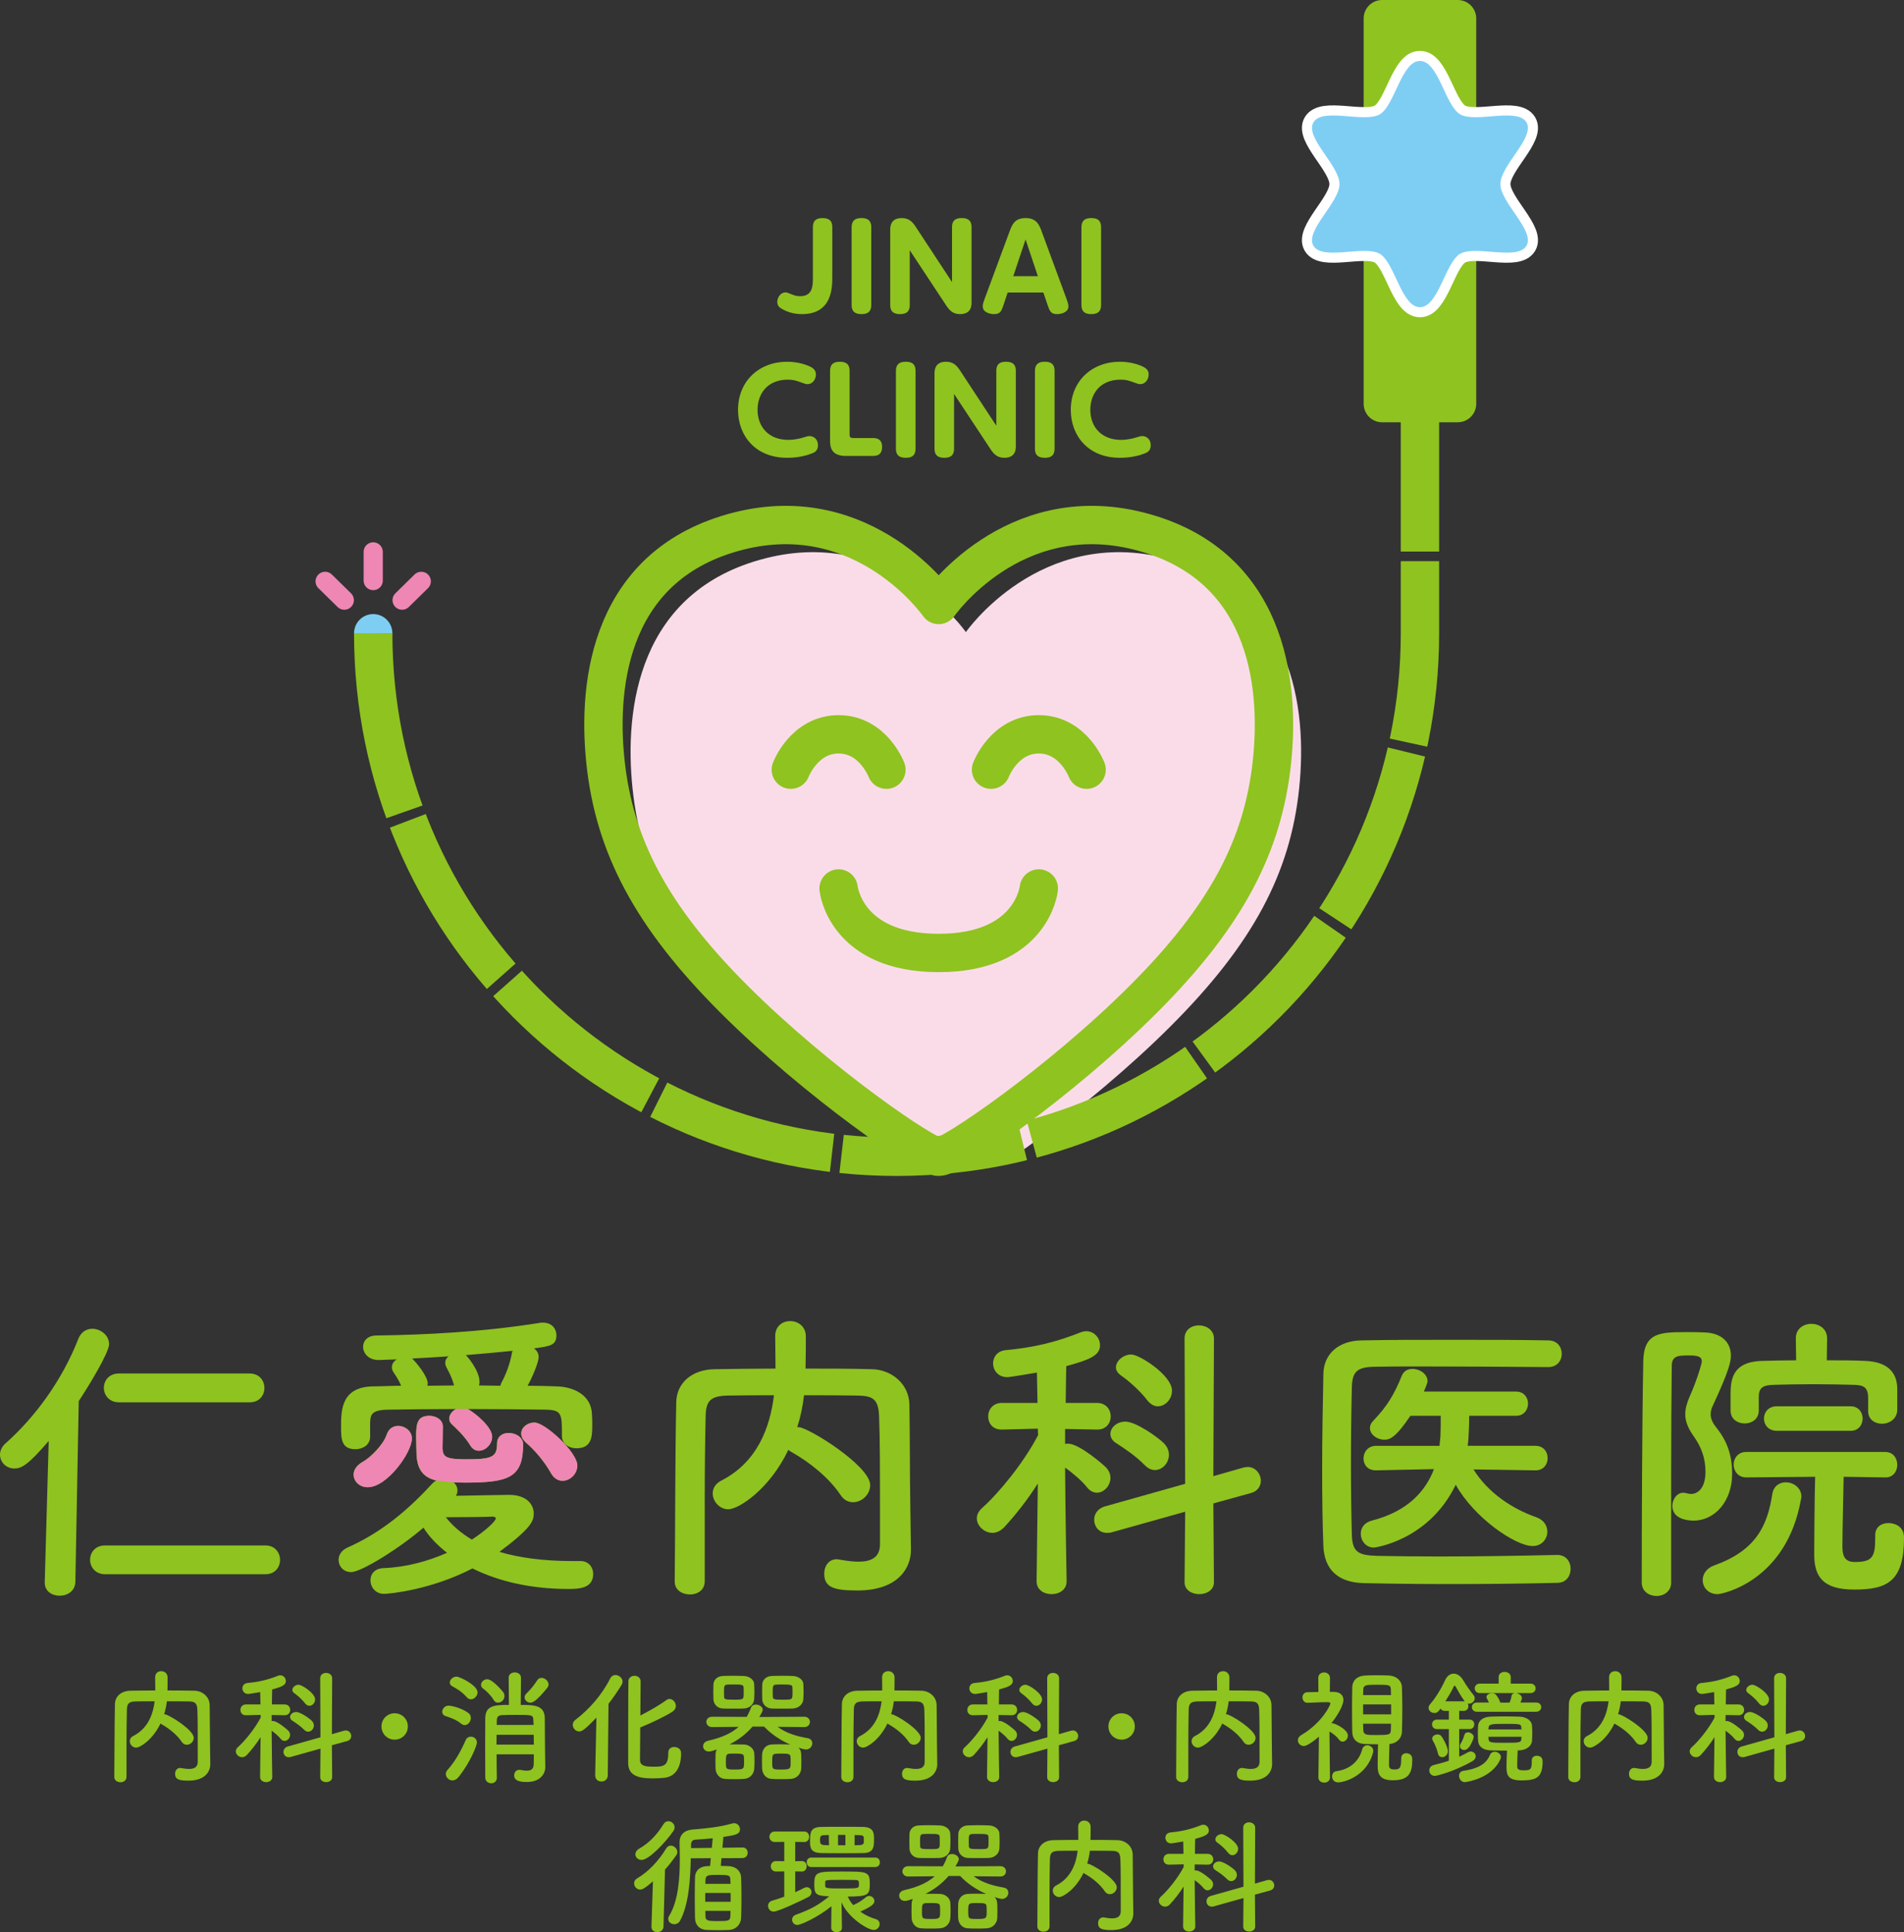 <?xml version="1.0" encoding="utf-8"?>
<!-- Generator: Adobe Illustrator 25.4.2, SVG Export Plug-In . SVG Version: 6.00 Build 0)  -->
<svg version="1.1" xmlns="http://www.w3.org/2000/svg" xmlns:xlink="http://www.w3.org/1999/xlink" x="0px" y="0px"
	 width="198.561px" height="201.439px" viewBox="0 0 198.561 201.439"
	 style="enable-background:new 0 0 198.561 201.439;" xml:space="preserve">
<rect x="0" y="0" width="198.561" height="201.439" fill="#333333" stroke="none"/>
<style type="text/css">
	.st0{clip-path:url(#SVGID_00000078004477309333281330000009022655931467690661_);fill:#FADCE9;}
	.st1{fill:none;stroke:#8FC31F;stroke-width:4;stroke-linejoin:round;stroke-miterlimit:10;}
	.st2{fill:none;stroke:#8FC31F;stroke-width:4;stroke-linecap:round;stroke-miterlimit:10;}
	.st3{fill:#8FC31F;}
	.st4{fill:#7ECEF4;}
	.st5{fill:none;stroke:#8FC31F;stroke-width:4;stroke-miterlimit:10;stroke-dasharray:19,1;}
	.st6{fill:none;stroke:#FFFFFF;stroke-width:2.102;stroke-miterlimit:10;}
	.st7{fill:none;stroke:#EE87B4;stroke-width:2;stroke-linecap:round;stroke-miterlimit:10;}
	.st8{fill:#EE87B4;}
</style>
<g id="レイヤー_1">
	<g id="レイヤー_1_00000145753458767051103300000004969154273336431026_">
	</g>
</g>
<g id="もじ">
	<g>
		<g>
			<g>
				<defs>
					<rect id="SVGID_1_" x="60.09" y="49.208" width="76.567" height="72.123"/>
				</defs>
				<clipPath id="SVGID_00000067206116380650457580000007452243776294252440_">
					<use xlink:href="#SVGID_1_"  style="overflow:visible;"/>
				</clipPath>
				<path style="clip-path:url(#SVGID_00000067206116380650457580000007452243776294252440_);fill:#FADCE9;" d="
					M100.727,123.424c1.065,0.213,12.609-7.692,21.378-16.459
					c8.624-8.624,12.459-15.995,13.379-24.761
					c0.882-8.373-0.612-20.609-13.841-23.994
					c-13.228-3.384-20.916,7.691-20.916,7.691s-7.692-11.075-20.917-7.691
					C66.581,61.595,65.085,73.831,65.966,82.204
					c0.923,8.767,4.755,16.137,13.379,24.761
					C88.114,115.732,99.66,123.637,100.727,123.424z"/>
			</g>
			<path class="st1" d="M97.895,120.594c1.065,0.213,12.611-7.692,21.377-16.459
				c8.626-8.624,12.461-15.994,13.381-24.761c0.882-8.373-0.614-20.61-13.841-23.995
				c-13.228-3.384-20.917,7.692-20.917,7.692s-7.691-11.076-20.918-7.692
				c-13.227,3.385-14.723,15.622-13.841,23.995c0.922,8.767,4.755,16.137,13.379,24.761
				C85.282,112.902,96.828,120.807,97.895,120.594z"/>
			<g>
				<path class="st2" d="M108.335,92.628c0,0-0.675,6.723-10.442,6.723
					c-9.768,0-10.438-6.723-10.438-6.723"/>
				<path class="st2" d="M103.35,80.244c0,0,1.395-3.687,4.985-3.687
					c3.589,0,4.983,3.687,4.983,3.687"/>
				<path class="st2" d="M82.47,80.244c0,0,1.396-3.687,4.985-3.687
					c3.591,0,4.985,3.687,4.985,3.687"/>
			</g>
		</g>
		<g>
			<path class="st3" d="M21.933,183.9c0,0.013,0,0.013,0,0.026
				c0,0.753-0.532,1.714-2.272,1.714c-0.961,0-1.402-0.117-1.402-0.714
				c0-0.312,0.182-0.61,0.532-0.61c0.026,0,0.065,0.013,0.104,0.013
				c0.286,0.052,0.571,0.091,0.818,0.091c0.52,0,0.909-0.169,0.909-0.74
				c0-3.597,0-4.337-0.039-5.428c-0.026-0.74-0.286-0.857-0.909-0.87
				c-0.766-0.013-1.52-0.013-2.272-0.013c-0.052,0.454-0.143,0.909-0.286,1.35
				c0.026,0,0.039,0,0.052,0c0.402,0,3.039,1.636,3.039,2.454
				c0,0.402-0.351,0.727-0.727,0.727c-0.195,0-0.39-0.091-0.533-0.312
				c-0.467-0.701-1.272-1.364-2.078-1.818c-0.052-0.026-0.091-0.052-0.13-0.091
				c-0.805,1.688-2.116,2.519-2.545,2.519c-0.376,0-0.662-0.338-0.662-0.675
				c0-0.195,0.104-0.403,0.351-0.532c1.558-0.792,2.078-2.272,2.246-3.623
				c-0.662,0-1.312,0-1.948,0.013c-0.74,0.013-0.935,0.221-0.948,0.87
				c-0.026,1.169-0.039,2.337-0.039,3.506c0,3.493,0,3.493,0,3.493
				c0,0.376-0.312,0.558-0.623,0.558c-0.325,0-0.649-0.182-0.649-0.545v-0.013
				c0.026-2.389,0.013-5.051,0.065-7.583c0.013-0.818,0.662-1.389,1.623-1.402
				c0.844-0.013,1.701-0.026,2.584-0.026c0-0.519-0.013-1.065-0.013-1.376
				c0-0.429,0.312-0.636,0.636-0.636s0.662,0.221,0.662,0.649
				c0,0.338,0,0.883-0.013,1.363c0.935,0,1.883,0,2.817,0.026
				c0.779,0.013,1.571,0.584,1.584,1.506c0.026,1.454,0.013,2.87,0.039,4.324
				L21.933,183.9z"/>
			<path class="st3" d="M28.395,185.251c0,0.364-0.312,0.545-0.636,0.545
				s-0.636-0.182-0.636-0.545v-0.013l0.052-4.129
				c-0.441,0.701-0.961,1.35-1.428,1.857c-0.156,0.156-0.325,0.234-0.494,0.234
				c-0.351,0-0.662-0.299-0.662-0.61c0-0.156,0.065-0.299,0.221-0.441
				c0.701-0.623,1.753-1.896,2.376-3.091l-0.013-0.273l-1.519,0.039h-0.013
				c-0.39,0-0.571-0.273-0.571-0.558s0.195-0.571,0.584-0.571H27.162l-0.026-1.286
				c-0.247,0.039-1.117,0.195-1.26,0.195c-0.39,0-0.597-0.299-0.597-0.584
				c0-0.26,0.168-0.519,0.519-0.558c1.221-0.117,2.104-0.325,3.221-0.766
				c0.078-0.026,0.143-0.039,0.208-0.039c0.338,0,0.584,0.286,0.584,0.597
				c0,0.455-0.494,0.623-1.429,0.883c-0.013,0.273-0.013,0.857-0.026,1.558h1.325
				c0.39,0,0.584,0.286,0.584,0.571s-0.195,0.558-0.572,0.558h-0.013l-1.351-0.026
				v0.636c0.052-0.013,0.091-0.013,0.13-0.013c0.48,0,1.545,0.935,1.61,1.013
				c0.13,0.143,0.182,0.286,0.182,0.442c0,0.325-0.272,0.623-0.571,0.623
				c-0.143,0-0.286-0.065-0.416-0.221c-0.221-0.286-0.61-0.61-0.935-0.844
				c0.013,1.961,0.065,4.805,0.065,4.805V185.251z M33.421,182.303l-3.104,0.87
				c-0.078,0.026-0.143,0.026-0.208,0.026c-0.351,0-0.545-0.273-0.545-0.558
				c0-0.234,0.143-0.468,0.441-0.558l3.415-0.961l-0.026-6.155
				c0-0.376,0.298-0.558,0.61-0.558c0.312,0,0.636,0.195,0.636,0.558
				l-0.026,5.83l1.272-0.364c0.065-0.013,0.13-0.026,0.182-0.026
				c0.337,0,0.559,0.299,0.559,0.584c0,0.221-0.13,0.442-0.416,0.52l-1.597,0.441
				l0.026,3.337c0,0.338-0.312,0.506-0.624,0.506s-0.623-0.169-0.623-0.506
				L33.421,182.303z M31.706,180.329c-0.376-0.39-0.909-0.74-1.194-0.922
				c-0.182-0.104-0.26-0.26-0.26-0.402c0-0.26,0.26-0.519,0.636-0.519
				c0.455,0,1.39,0.675,1.623,0.909c0.156,0.156,0.221,0.325,0.221,0.493
				c0,0.351-0.272,0.649-0.597,0.649C31.992,180.537,31.849,180.472,31.706,180.329z
				 M31.81,177.577c-0.325-0.428-0.818-0.844-1.117-1.052
				c-0.143-0.104-0.208-0.221-0.208-0.338c0-0.273,0.312-0.545,0.649-0.545
				c0.351,0,1.727,0.883,1.727,1.532c0,0.364-0.286,0.662-0.597,0.662
				C32.109,177.836,31.953,177.758,31.81,177.577z"/>
			<path class="st3" d="M41.157,181.368c-0.766,0-1.376-0.61-1.376-1.376
				s0.61-1.376,1.376-1.376s1.376,0.61,1.376,1.376
				S41.923,181.368,41.157,181.368z"/>
			<path class="st3" d="M48.101,179.706c-0.571-0.454-1.091-0.61-1.649-0.805
				c-0.233-0.078-0.337-0.26-0.337-0.442c0-0.299,0.272-0.636,0.649-0.636
				c0.26,0,1.247,0.182,2.052,0.74c0.208,0.143,0.286,0.351,0.286,0.545
				c0,0.377-0.286,0.74-0.636,0.74C48.347,179.849,48.231,179.81,48.101,179.706z
				 M47.179,185.615c-0.364,0-0.688-0.312-0.688-0.662
				c0-0.13,0.052-0.286,0.169-0.416c0.779-0.883,1.337-1.831,1.909-3.13
				c0.104-0.247,0.325-0.351,0.532-0.351c0.325,0,0.636,0.234,0.636,0.623
				c0,0.26-0.662,2.039-1.935,3.61C47.607,185.524,47.386,185.615,47.179,185.615z
				 M48.672,176.94c-0.533-0.61-1.026-0.87-1.493-1.13
				c-0.195-0.104-0.273-0.247-0.273-0.39c0-0.312,0.325-0.623,0.701-0.623
				c0.351,0,2.194,0.909,2.194,1.636c0,0.377-0.337,0.727-0.688,0.727
				C48.958,177.161,48.802,177.096,48.672,176.94z M51.451,177.187
				c-0.247-0.441-0.818-0.974-1.052-1.13c-0.169-0.117-0.234-0.26-0.234-0.403
				c0-0.299,0.286-0.584,0.649-0.584c0.558,0,1.61,1.26,1.688,1.376
				c0.078,0.13,0.104,0.26,0.104,0.377c0,0.39-0.325,0.688-0.663,0.688
				C51.762,177.512,51.581,177.421,51.451,177.187z M51.788,182.901
				c0,0.948,0.013,1.844,0.026,2.428v0.013c0,0.39-0.298,0.571-0.584,0.571
				c-0.312,0-0.61-0.195-0.624-0.584c0-0.753-0.013-1.909-0.013-3.091
				c0-1.169,0.013-2.363,0.013-3.142c0.026-1.324,1.052-1.351,2.467-1.351
				l-0.026-2.818v-0.013c0-0.377,0.325-0.558,0.636-0.558
				c0.325,0,0.649,0.195,0.649,0.558v0.013l-0.026,2.818
				c1.364,0,2.48,0.013,2.506,1.364c0,1.234,0.039,4.753,0.052,5.116
				c0,0.013,0,0.013,0,0.026c0,0.649-0.506,1.532-1.921,1.532
				c-0.416,0-1.325-0.013-1.325-0.688c0-0.299,0.195-0.584,0.545-0.584
				c0.039,0,0.091,0,0.13,0.013c0.195,0.039,0.428,0.078,0.649,0.078
				c0.376,0,0.701-0.13,0.714-0.636c0.013-0.26,0.013-0.636,0.013-1.065H51.788z
				 M51.788,180.862c0,0.325-0.013,0.675-0.013,1.026h3.896
				c0-0.338-0.013-0.688-0.013-1.026H51.788z M55.645,179.836
				c0-0.195-0.026-0.377-0.026-0.532c-0.026-0.52-0.129-0.52-1.896-0.52
				c-0.48,0-0.974,0.013-1.376,0.026c-0.351,0.013-0.52,0.182-0.533,0.493
				c0,0.156-0.013,0.338-0.013,0.532H55.645z M55.307,177.512
				c-0.325,0-0.597-0.26-0.597-0.558c0-0.13,0.065-0.286,0.208-0.416
				c0.39-0.364,0.87-0.974,1.091-1.338c0.117-0.195,0.286-0.273,0.468-0.273
				c0.351,0,0.727,0.325,0.727,0.688c0,0.117-0.039,0.234-0.13,0.351
				C55.879,177.447,55.502,177.512,55.307,177.512z"/>
			<path class="st3" d="M62.069,185.082l0.13-6.012c-1.272,1.324-1.532,1.441-1.792,1.441
				c-0.376,0-0.675-0.338-0.675-0.688c0-0.182,0.078-0.376,0.273-0.519
				c1.376-1.052,2.701-2.493,3.636-4.324c0.13-0.247,0.337-0.351,0.545-0.351
				c0.364,0,0.74,0.312,0.74,0.688c0,0.117-0.039,0.221-0.104,0.338
				c-0.441,0.727-0.896,1.376-1.363,1.974l-0.078,7.453
				c0,0.442-0.337,0.649-0.662,0.649s-0.649-0.208-0.649-0.636V185.082z
				 M69.691,182.732c0-0.416,0.298-0.597,0.61-0.597
				c0.168,0,0.727,0.052,0.727,0.662c0,1.389-0.52,2.389-1.714,2.545
				c-0.351,0.039-0.805,0.065-1.233,0.065c-1.428,0-2.571-0.247-2.571-1.61
				c0-0.532,0-8.168,0.026-8.557c0.026-0.351,0.337-0.532,0.636-0.532
				c0.312,0,0.623,0.195,0.636,0.558c0,0.26-0.013,1.857-0.026,3.584
				c0.896-0.454,2.051-1.117,2.714-1.61c0.104-0.078,0.221-0.117,0.325-0.117
				c0.351,0,0.662,0.351,0.662,0.727c0,0.221-0.104,0.428-0.351,0.597
				c-0.818,0.532-2.454,1.286-3.363,1.649c-0.013,1.675-0.026,3.181-0.026,3.415
				c0.026,0.584,0.532,0.675,1.363,0.675c1.039,0,1.584-0.026,1.584-1.376
				c0-0.026,0-0.039,0-0.065V182.732z"/>
			<path class="st3" d="M83.867,180.057l-2.779-0.026c0.961,0.701,2.039,0.987,3.143,1.182
				c0.325,0.052,0.48,0.286,0.48,0.532c0,0.312-0.247,0.649-0.675,0.649
				c-0.156,0-0.545-0.117-0.779-0.195c0.26,0.234,0.312,0.403,0.312,1.299
				c0,0.312,0,0.61-0.013,0.883c-0.026,0.558-0.467,1.052-1.104,1.078
				c-0.325,0.026-0.662,0.026-1,0.026c-0.325,0-0.662,0-0.987-0.026
				c-0.584-0.026-0.961-0.506-0.987-1.065c-0.013-0.234-0.013-0.48-0.013-0.74
				c0-0.247,0-0.519,0.013-0.766c0.026-0.48,0.351-0.974,0.961-1.013
				c0.272-0.013,0.571-0.026,0.87-0.026c0.363,0,0.74,0.013,1.09,0.026
				c-1-0.442-1.974-1.078-2.714-1.87h-1.208
				c-0.636,0.74-1.441,1.376-2.402,1.857c0.143,0,0.299,0,0.455,0
				c0.364,0,0.727,0,1.078,0.013c0.48,0.013,1.026,0.39,1.052,0.935
				c0.013,0.247,0.026,0.532,0.026,0.805c0,0.26-0.013,0.532-0.026,0.766
				c-0.026,0.558-0.454,1.052-1.09,1.078c-0.325,0.026-0.663,0.026-0.987,0.026
				c-0.324,0-0.649,0-0.974-0.026c-0.571-0.026-0.961-0.506-0.987-1.065
				c0-0.221-0.013-0.48-0.013-0.74c0-0.26,0.013-0.519,0.013-0.766
				c0-0.169,0.052-0.338,0.13-0.493c-0.299,0.104-0.636,0.208-0.831,0.208
				c-0.376,0-0.598-0.273-0.598-0.558c0-0.234,0.156-0.48,0.545-0.571
				c1.455-0.325,2.467-0.818,3.156-1.441L74.271,180.057h-0.013
				c-0.39,0-0.597-0.273-0.597-0.545c0-0.26,0.208-0.532,0.61-0.532l3.597,0.013
				c0.182-0.312,0.325-0.61,0.441-0.948c0.078-0.234,0.299-0.338,0.52-0.338
				c0.338,0,0.714,0.234,0.714,0.545c0,0.143-0.156,0.416-0.351,0.753l4.675-0.026
				c0.402,0,0.597,0.273,0.597,0.532c0,0.273-0.195,0.545-0.584,0.545H83.867z
				 M74.388,176.434c0-0.286,0.013-0.571,0.013-0.818
				c0.013-0.416,0.337-0.857,0.948-0.883c0.312-0.013,0.714-0.026,1.104-0.026
				c0.402,0,0.818,0.013,1.143,0.026c0.48,0.013,1.026,0.338,1.052,0.818
				c0.013,0.234,0.026,0.532,0.026,0.818c0,0.286-0.013,0.571-0.026,0.792
				c-0.026,0.493-0.455,0.935-1.091,0.961c-0.325,0.013-0.714,0.013-1.104,0.013
				c-0.377,0-0.753,0-1.078-0.013c-0.571-0.026-0.948-0.455-0.974-0.948
				C74.401,176.966,74.388,176.707,74.388,176.434z M77.543,175.889
				c-0.026-0.26-0.247-0.273-1.039-0.273c-0.247,0-0.48,0-0.662,0.013
				c-0.338,0.026-0.338,0.195-0.338,0.805c0,0.195,0.013,0.39,0.013,0.506
				c0.013,0.247,0.233,0.26,1.104,0.26c0.935,0,0.935-0.026,0.935-0.688
				C77.556,176.278,77.556,176.044,77.543,175.889z M77.582,183.16
				c-0.026-0.312-0.221-0.338-0.961-0.338c-0.195,0-0.39,0-0.571,0.013
				c-0.325,0.026-0.351,0.234-0.351,0.857c0,0.779,0,0.792,0.987,0.792
				c0.883,0,0.909-0.078,0.909-0.74C77.595,183.55,77.595,183.342,77.582,183.16z
				 M79.478,176.434c0-0.286,0.013-0.571,0.013-0.818
				c0.013-0.416,0.351-0.857,0.961-0.883c0.325-0.013,0.714-0.026,1.117-0.026
				c0.403,0,0.805,0.013,1.143,0.026c0.48,0.013,1.039,0.338,1.064,0.818
				c0.013,0.234,0.026,0.532,0.026,0.818c0,0.286-0.013,0.571-0.026,0.792
				c-0.026,0.493-0.467,0.935-1.104,0.961c-0.325,0.013-0.714,0.013-1.104,0.013
				c-0.376,0-0.766,0-1.09-0.013c-0.584-0.026-0.961-0.455-0.987-0.948
				C79.491,176.966,79.478,176.707,79.478,176.434z M82.439,183.16
				c-0.026-0.312-0.233-0.338-0.974-0.338c-0.935,0-0.935,0-0.935,0.87
				c0,0.792,0,0.792,1,0.792c0.909,0,0.922-0.104,0.922-0.74
				C82.452,183.55,82.452,183.342,82.439,183.16z M82.634,175.889
				c-0.013-0.234-0.195-0.273-1.052-0.273c-0.247,0-0.48,0-0.662,0.013
				c-0.338,0.026-0.338,0.195-0.338,0.805c0,0.195,0.013,0.39,0.013,0.506
				c0.026,0.26,0.299,0.26,1.117,0.26c0.909,0,0.935,0,0.935-0.688
				C82.647,176.278,82.647,176.044,82.634,175.889z"/>
			<path class="st3" d="M97.744,183.9c0,0.013,0,0.013,0,0.026
				c0,0.753-0.532,1.714-2.272,1.714c-0.961,0-1.402-0.117-1.402-0.714
				c0-0.312,0.182-0.61,0.532-0.61c0.026,0,0.065,0.013,0.104,0.013
				c0.286,0.052,0.571,0.091,0.818,0.091c0.52,0,0.909-0.169,0.909-0.74
				c0-3.597,0-4.337-0.039-5.428c-0.026-0.74-0.286-0.857-0.909-0.87
				c-0.766-0.013-1.52-0.013-2.272-0.013c-0.052,0.454-0.143,0.909-0.286,1.35
				c0.026,0,0.039,0,0.052,0c0.402,0,3.039,1.636,3.039,2.454
				c0,0.402-0.351,0.727-0.727,0.727c-0.195,0-0.39-0.091-0.533-0.312
				c-0.467-0.701-1.272-1.364-2.078-1.818c-0.052-0.026-0.091-0.052-0.13-0.091
				c-0.805,1.688-2.116,2.519-2.545,2.519c-0.376,0-0.662-0.338-0.662-0.675
				c0-0.195,0.104-0.403,0.351-0.532c1.558-0.792,2.078-2.272,2.246-3.623
				c-0.662,0-1.312,0-1.948,0.013c-0.74,0.013-0.935,0.221-0.948,0.87
				c-0.026,1.169-0.039,2.337-0.039,3.506c0,3.493,0,3.493,0,3.493
				c0,0.376-0.312,0.558-0.623,0.558c-0.325,0-0.649-0.182-0.649-0.545v-0.013
				c0.026-2.389,0.013-5.051,0.065-7.583c0.013-0.818,0.662-1.389,1.623-1.402
				c0.844-0.013,1.701-0.026,2.584-0.026c0-0.519-0.013-1.065-0.013-1.376
				c0-0.429,0.312-0.636,0.636-0.636s0.662,0.221,0.662,0.649
				c0,0.338,0,0.883-0.013,1.363c0.935,0,1.883,0,2.817,0.026
				c0.779,0.013,1.571,0.584,1.584,1.506c0.026,1.454,0.013,2.87,0.039,4.324
				L97.744,183.9z"/>
			<path class="st3" d="M104.207,185.251c0,0.364-0.312,0.545-0.637,0.545
				s-0.637-0.182-0.637-0.545v-0.013l0.053-4.129
				c-0.441,0.701-0.961,1.35-1.429,1.857c-0.156,0.156-0.324,0.234-0.493,0.234
				c-0.351,0-0.663-0.299-0.663-0.61c0-0.156,0.065-0.299,0.221-0.441
				c0.701-0.623,1.753-1.896,2.376-3.091l-0.013-0.273l-1.52,0.039h-0.013
				c-0.39,0-0.571-0.273-0.571-0.558s0.194-0.571,0.584-0.571h1.506l-0.025-1.286
				c-0.247,0.039-1.117,0.195-1.26,0.195c-0.39,0-0.598-0.299-0.598-0.584
				c0-0.26,0.169-0.519,0.52-0.558c1.221-0.117,2.104-0.325,3.221-0.766
				c0.078-0.026,0.143-0.039,0.208-0.039c0.337,0,0.584,0.286,0.584,0.597
				c0,0.455-0.493,0.623-1.429,0.883c-0.013,0.273-0.013,0.857-0.025,1.558h1.324
				c0.39,0,0.584,0.286,0.584,0.571s-0.194,0.558-0.571,0.558h-0.013l-1.351-0.026
				v0.636c0.052-0.013,0.091-0.013,0.13-0.013c0.48,0,1.545,0.935,1.61,1.013
				c0.13,0.143,0.182,0.286,0.182,0.442c0,0.325-0.272,0.623-0.571,0.623
				c-0.143,0-0.286-0.065-0.416-0.221c-0.221-0.286-0.61-0.61-0.935-0.844
				c0.013,1.961,0.065,4.805,0.065,4.805V185.251z M109.232,182.303l-3.104,0.87
				c-0.077,0.026-0.143,0.026-0.207,0.026c-0.351,0-0.546-0.273-0.546-0.558
				c0-0.234,0.144-0.468,0.441-0.558l3.415-0.961l-0.025-6.155
				c0-0.376,0.299-0.558,0.61-0.558s0.636,0.195,0.636,0.558l-0.025,5.83
				l1.272-0.364c0.064-0.013,0.13-0.026,0.182-0.026
				c0.338,0,0.559,0.299,0.559,0.584c0,0.221-0.13,0.442-0.416,0.52l-1.597,0.441
				l0.025,3.337c0,0.338-0.312,0.506-0.623,0.506s-0.623-0.169-0.623-0.506
				L109.232,182.303z M107.518,180.329c-0.376-0.39-0.909-0.74-1.194-0.922
				c-0.182-0.104-0.26-0.26-0.26-0.402c0-0.26,0.26-0.519,0.637-0.519
				c0.454,0,1.389,0.675,1.623,0.909c0.155,0.156,0.221,0.325,0.221,0.493
				c0,0.351-0.273,0.649-0.598,0.649C107.804,180.537,107.661,180.472,107.518,180.329z
				 M107.622,177.577c-0.325-0.428-0.818-0.844-1.117-1.052
				c-0.143-0.104-0.208-0.221-0.208-0.338c0-0.273,0.312-0.545,0.649-0.545
				c0.351,0,1.728,0.883,1.728,1.532c0,0.364-0.286,0.662-0.598,0.662
				C107.92,177.836,107.765,177.758,107.622,177.577z"/>
			<path class="st3" d="M116.968,181.368c-0.766,0-1.376-0.61-1.376-1.376
				s0.61-1.376,1.376-1.376c0.767,0,1.377,0.61,1.377,1.376
				S117.735,181.368,116.968,181.368z"/>
			<path class="st3" d="M132.664,183.9c0,0.013,0,0.013,0,0.026
				c0,0.753-0.532,1.714-2.272,1.714c-0.961,0-1.402-0.117-1.402-0.714
				c0-0.312,0.182-0.61,0.532-0.61c0.026,0,0.065,0.013,0.104,0.013
				c0.286,0.052,0.572,0.091,0.818,0.091c0.52,0,0.909-0.169,0.909-0.74
				c0-3.597,0-4.337-0.039-5.428c-0.026-0.74-0.285-0.857-0.909-0.87
				c-0.766-0.013-1.519-0.013-2.272-0.013c-0.052,0.454-0.143,0.909-0.285,1.35
				c0.025,0,0.039,0,0.052,0c0.402,0,3.038,1.636,3.038,2.454
				c0,0.402-0.351,0.727-0.727,0.727c-0.195,0-0.39-0.091-0.532-0.312
				c-0.468-0.701-1.272-1.364-2.078-1.818c-0.052-0.026-0.091-0.052-0.13-0.091
				c-0.805,1.688-2.116,2.519-2.545,2.519c-0.377,0-0.662-0.338-0.662-0.675
				c0-0.195,0.104-0.403,0.351-0.532c1.558-0.792,2.077-2.272,2.246-3.623
				c-0.662,0-1.312,0-1.947,0.013c-0.74,0.013-0.936,0.221-0.948,0.87
				c-0.026,1.169-0.039,2.337-0.039,3.506c0,3.493,0,3.493,0,3.493
				c0,0.376-0.312,0.558-0.623,0.558c-0.325,0-0.649-0.182-0.649-0.545v-0.013
				c0.026-2.389,0.013-5.051,0.065-7.583c0.013-0.818,0.662-1.389,1.623-1.402
				c0.844-0.013,1.701-0.026,2.584-0.026c0-0.519-0.014-1.065-0.014-1.376
				c0-0.429,0.312-0.636,0.637-0.636s0.662,0.221,0.662,0.649
				c0,0.338,0,0.883-0.013,1.363c0.935,0,1.883,0,2.817,0.026
				c0.779,0.013,1.571,0.584,1.584,1.506c0.026,1.454,0.014,2.87,0.039,4.324
				L132.664,183.9z"/>
			<path class="st3" d="M138.698,185.316c0,0.351-0.299,0.532-0.597,0.532
				c-0.299,0-0.61-0.182-0.61-0.532v-0.013l0.052-4.246
				c-0.662,0.571-1.272,0.974-1.571,0.974c-0.351,0-0.623-0.286-0.623-0.597
				c0-0.195,0.104-0.39,0.337-0.532c2.195-1.286,3.052-3.142,3.052-3.298
				c0-0.13-0.169-0.143-0.26-0.143c-0.078,0-0.143,0-0.208,0
				c-0.701,0-1.168,0.052-1.896,0.065h-0.013c-0.351,0-0.532-0.286-0.532-0.558
				s0.169-0.545,0.52-0.545c0.363-0.013,0.753-0.013,1.143-0.026l-0.014-1.454
				c0-0.39,0.299-0.584,0.61-0.584c0.299,0,0.61,0.195,0.61,0.584
				l-0.013,1.441h0.402c0.688,0.013,1.013,0.364,1.013,0.844
				c0,0.104-0.013,0.831-1.259,2.441c0.025,0,0.064-0.013,0.104-0.013
				c0.247,0,1.623,0.636,1.623,1.286c0,0.338-0.272,0.636-0.545,0.636
				c-0.13,0-0.26-0.052-0.377-0.208c-0.272-0.364-0.676-0.675-1-0.844
				c0.013,2.039,0.052,4.779,0.052,4.779V185.316z M139.556,185.822
				c-0.429,0-0.637-0.312-0.637-0.623c0-0.26,0.156-0.506,0.455-0.545
				c1.558-0.208,2.402-1.208,2.675-2.246c0.078-0.325,0.312-0.454,0.545-0.454
				c0.299,0,0.624,0.234,0.624,0.584c0,0.052-0.014,0.117-0.026,0.169
				C142.53,185.212,140.127,185.822,139.556,185.822z M146.126,183.303
				c0-0.364,0.26-0.519,0.532-0.519c0.26,0,0.623,0.143,0.623,0.636
				c0,1.416-0.337,2.182-2.038,2.182c-1.351,0-1.571-0.649-1.571-1.493
				c0-0.753,0.013-1.532,0.039-2.259c-0.468,0-0.909-0.013-1.338-0.026
				c-0.896-0.026-1.337-0.532-1.351-1.247c-0.013-0.792-0.025-1.662-0.025-2.532
				c0-0.714,0.013-1.441,0.025-2.156c0.014-0.571,0.377-1.156,1.364-1.208
				c0.376-0.026,0.792-0.026,1.207-0.026c0.429,0,0.844,0,1.233,0.026
				c0.857,0.039,1.351,0.584,1.377,1.195c0.025,0.753,0.039,1.545,0.039,2.35
				c0,0.792-0.014,1.584-0.039,2.337c-0.026,0.649-0.52,1.195-1.299,1.26
				c-0.025,0.805-0.052,1.532-0.052,2.156c0,0.338,0.117,0.494,0.52,0.494
				c0.52,0,0.753-0.052,0.753-1.026c0-0.039,0-0.091,0-0.13V183.303z
				 M145.048,176.187c0-0.545-0.182-0.545-1.506-0.545c-1.025,0-1.376,0-1.376,0.558
				l-0.014,0.519h2.909L145.048,176.187z M145.074,177.693h-2.922v1.039h2.922V177.693z
				 M142.153,179.706c0,0.208,0.014,0.429,0.014,0.636
				c0.025,0.532,0.312,0.545,1.285,0.545c1.454,0,1.584-0.026,1.597-0.558
				c0-0.208,0.014-0.416,0.014-0.623H142.153z"/>
			<path class="st3" d="M151.095,180.265h-1.246c-0.338,0-0.507-0.247-0.507-0.494
				s0.169-0.493,0.507-0.493h1.246v-0.909h-0.415c-0.234,0-0.377-0.104-0.455-0.247
				c-0.169,0.26-0.312,0.467-0.636,0.467c-0.312,0-0.61-0.234-0.61-0.532
				c0-0.117,0.039-0.247,0.155-0.377c0.546-0.623,1.169-1.623,1.559-2.493
				c0.208-0.468,0.545-0.701,0.909-0.701c0.351,0,0.727,0.234,0.999,0.701
				c0.286,0.493,0.702,1.078,1.078,1.545c0.078,0.104,0.117,0.208,0.117,0.312
				c0,0.312-0.286,0.571-0.585,0.571c-0.052,0-0.091,0-0.143-0.013
				c0.039,0.078,0.065,0.169,0.065,0.26c0,0.26-0.156,0.506-0.48,0.506h-0.48
				v0.909h1.091c0.324,0,0.48,0.247,0.48,0.493s-0.156,0.494-0.48,0.494h-1.091
				v2.883c0.324-0.143,0.636-0.299,0.922-0.467
				c0.104-0.052,0.194-0.078,0.285-0.078c0.286,0,0.52,0.234,0.52,0.506
				c0,0.169-0.104,0.351-0.338,0.493c-1.856,1.078-3.739,1.545-3.921,1.545
				c-0.377,0-0.585-0.286-0.585-0.571c0-0.247,0.144-0.48,0.455-0.558
				c0.584-0.143,1.104-0.286,1.584-0.455V180.265z M149.965,182.823
				c-0.104-0.48-0.376-1.078-0.532-1.338c-0.052-0.078-0.078-0.156-0.078-0.234
				c0-0.247,0.286-0.428,0.559-0.428c0.143,0,0.286,0.052,0.377,0.156
				c0.155,0.169,0.701,1.104,0.701,1.597c0,0.377-0.312,0.623-0.585,0.623
				C150.212,183.199,150.017,183.082,149.965,182.823z M152.654,177.369
				c0.039,0,0.077,0.013,0.104,0.013c-0.402-0.519-0.728-1.169-0.961-1.558
				c-0.026-0.052-0.064-0.078-0.104-0.078c-0.026,0-0.052,0.013-0.078,0.065
				c-0.247,0.532-0.571,1.065-0.883,1.558H152.654z M152.757,185.796
				c-0.363,0-0.598-0.338-0.598-0.662c0-0.247,0.144-0.48,0.468-0.519
				c1.377-0.195,2.351-0.662,2.74-1.623c0.104-0.26,0.312-0.364,0.52-0.364
				c0.312,0,0.636,0.247,0.636,0.558c0,0.065-0.013,0.117-0.039,0.182
				C155.614,185.433,152.887,185.796,152.757,185.796z M152.25,182.044
				c0-0.091,0.026-0.195,0.104-0.312c0.143-0.221,0.285-0.571,0.363-0.857
				c0.052-0.195,0.208-0.273,0.377-0.273c0.272,0,0.597,0.221,0.597,0.506
				c0,0.052-0.389,1.337-0.986,1.337C152.458,182.446,152.25,182.29,152.25,182.044
				z M154.017,178.46c-0.338,0-0.52-0.247-0.52-0.48
				c0-0.247,0.182-0.48,0.52-0.48h1.26c-0.065-0.143-0.13-0.273-0.195-0.39
				c-0.039-0.065-0.064-0.143-0.064-0.195c0-0.234,0.299-0.389,0.584-0.389
				c0.143,0,0.286,0.039,0.377,0.13c0.169,0.169,0.376,0.506,0.48,0.844
				l0.441,0.013l0.532-0.013c0.091-0.208,0.169-0.468,0.194-0.675
				c0.026-0.195,0.169-0.286,0.338-0.312h-3.648c-0.338,0-0.52-0.247-0.52-0.493
				s0.182-0.494,0.52-0.494h1.974v-0.675v-0.013c0-0.364,0.312-0.532,0.623-0.532
				s0.637,0.182,0.637,0.532v0.013v0.675h2.064c0.351,0,0.532,0.247,0.532,0.494
				s-0.182,0.493-0.532,0.493h-1.507c0.286,0.039,0.61,0.247,0.61,0.532
				c0,0.078-0.091,0.312-0.155,0.455h1.636c0.351,0,0.532,0.234,0.532,0.48
				c0,0.234-0.182,0.48-0.532,0.48H154.017z M159.743,183.524
				c0-0.325,0.26-0.48,0.52-0.48c0.143,0,0.61,0.039,0.61,0.571
				c0,1.675-0.598,2-2.208,2c-1.532,0-1.558-0.662-1.558-1.532
				c0-0.52,0.038-1.143,0.052-1.571c-0.585,0-1.143-0.013-1.701-0.026
				c-0.831-0.026-1.272-0.416-1.312-1c-0.013-0.234-0.026-0.467-0.026-0.714
				c0-0.286,0.014-0.584,0.026-0.844c0.025-0.468,0.415-0.935,1.324-0.961
				c0.48-0.013,0.961-0.026,1.441-0.026c0.493,0,0.987,0.013,1.52,0.026
				c0.805,0.026,1.312,0.441,1.337,0.948c0.014,0.234,0.026,0.506,0.026,0.779
				s-0.013,0.532-0.026,0.779c-0.025,0.545-0.571,0.987-1.337,1.013h-0.156
				c-0.025,0.441-0.052,1.195-0.052,1.636c0,0.247,0.039,0.442,0.637,0.442
				c0.701,0,0.883-0.039,0.883-0.896c0-0.039,0-0.091,0-0.13V183.524z
				 M158.653,180.122c-0.013-0.402-0.13-0.402-1.728-0.402
				c-1.337,0-1.662,0.013-1.688,0.416c0,0.052-0.014,0.117-0.014,0.169h3.441
				L158.653,180.122z M155.224,181.07c0,0.078,0.014,0.156,0.014,0.221
				c0.013,0.402,0.272,0.402,1.688,0.402c1.532,0,1.715-0.013,1.728-0.416
				c0-0.065,0.013-0.143,0.013-0.208H155.224z"/>
			<path class="st3" d="M173.556,183.9c0,0.013,0,0.013,0,0.026
				c0,0.753-0.532,1.714-2.272,1.714c-0.961,0-1.402-0.117-1.402-0.714
				c0-0.312,0.182-0.61,0.532-0.61c0.026,0,0.065,0.013,0.104,0.013
				c0.286,0.052,0.572,0.091,0.818,0.091c0.52,0,0.909-0.169,0.909-0.74
				c0-3.597,0-4.337-0.039-5.428c-0.026-0.74-0.285-0.857-0.909-0.87
				c-0.766-0.013-1.519-0.013-2.272-0.013c-0.052,0.454-0.143,0.909-0.285,1.35
				c0.025,0,0.039,0,0.052,0c0.402,0,3.038,1.636,3.038,2.454
				c0,0.402-0.351,0.727-0.727,0.727c-0.195,0-0.39-0.091-0.532-0.312
				c-0.468-0.701-1.272-1.364-2.078-1.818c-0.052-0.026-0.091-0.052-0.13-0.091
				c-0.805,1.688-2.116,2.519-2.545,2.519c-0.377,0-0.662-0.338-0.662-0.675
				c0-0.195,0.104-0.403,0.351-0.532c1.558-0.792,2.077-2.272,2.246-3.623
				c-0.662,0-1.312,0-1.947,0.013c-0.74,0.013-0.936,0.221-0.948,0.87
				c-0.026,1.169-0.039,2.337-0.039,3.506c0,3.493,0,3.493,0,3.493
				c0,0.376-0.312,0.558-0.623,0.558c-0.325,0-0.649-0.182-0.649-0.545v-0.013
				c0.026-2.389,0.013-5.051,0.065-7.583c0.013-0.818,0.662-1.389,1.623-1.402
				c0.844-0.013,1.701-0.026,2.584-0.026c0-0.519-0.014-1.065-0.014-1.376
				c0-0.429,0.312-0.636,0.637-0.636s0.662,0.221,0.662,0.649
				c0,0.338,0,0.883-0.013,1.363c0.935,0,1.883,0,2.817,0.026
				c0.779,0.013,1.571,0.584,1.584,1.506c0.026,1.454,0.014,2.87,0.039,4.324
				L173.556,183.9z"/>
			<path class="st3" d="M180.018,185.251c0,0.364-0.312,0.545-0.637,0.545
				c-0.324,0-0.636-0.182-0.636-0.545v-0.013l0.052-4.129
				c-0.441,0.701-0.961,1.35-1.429,1.857c-0.155,0.156-0.324,0.234-0.493,0.234
				c-0.351,0-0.662-0.299-0.662-0.61c0-0.156,0.065-0.299,0.221-0.441
				c0.701-0.623,1.753-1.896,2.376-3.091l-0.013-0.273l-1.52,0.039h-0.013
				c-0.39,0-0.571-0.273-0.571-0.558s0.195-0.571,0.584-0.571h1.507l-0.026-1.286
				c-0.246,0.039-1.116,0.195-1.26,0.195c-0.389,0-0.597-0.299-0.597-0.584
				c0-0.26,0.169-0.519,0.52-0.558c1.221-0.117,2.104-0.325,3.22-0.766
				c0.078-0.026,0.144-0.039,0.208-0.039c0.338,0,0.584,0.286,0.584,0.597
				c0,0.455-0.493,0.623-1.428,0.883c-0.014,0.273-0.014,0.857-0.026,1.558h1.324
				c0.39,0,0.585,0.286,0.585,0.571s-0.195,0.558-0.571,0.558h-0.014l-1.35-0.026
				v0.636c0.052-0.013,0.091-0.013,0.13-0.013c0.48,0,1.545,0.935,1.609,1.013
				c0.13,0.143,0.183,0.286,0.183,0.442c0,0.325-0.273,0.623-0.572,0.623
				c-0.143,0-0.285-0.065-0.415-0.221c-0.221-0.286-0.61-0.61-0.935-0.844
				c0.013,1.961,0.064,4.805,0.064,4.805V185.251z M185.043,182.303l-3.104,0.87
				c-0.078,0.026-0.143,0.026-0.208,0.026c-0.351,0-0.545-0.273-0.545-0.558
				c0-0.234,0.143-0.468,0.441-0.558l3.415-0.961l-0.026-6.155
				c0-0.376,0.299-0.558,0.61-0.558s0.637,0.195,0.637,0.558l-0.026,5.83
				l1.272-0.364c0.065-0.013,0.13-0.026,0.182-0.026
				c0.338,0,0.559,0.299,0.559,0.584c0,0.221-0.13,0.442-0.415,0.52l-1.598,0.441
				l0.026,3.337c0,0.338-0.312,0.506-0.623,0.506c-0.312,0-0.624-0.169-0.624-0.506
				L185.043,182.303z M183.329,180.329c-0.377-0.39-0.909-0.74-1.195-0.922
				c-0.182-0.104-0.259-0.26-0.259-0.402c0-0.26,0.259-0.519,0.636-0.519
				c0.454,0,1.39,0.675,1.623,0.909c0.156,0.156,0.221,0.325,0.221,0.493
				c0,0.351-0.272,0.649-0.597,0.649C183.614,180.537,183.472,180.472,183.329,180.329z
				 M183.433,177.577c-0.324-0.428-0.818-0.844-1.116-1.052
				c-0.144-0.104-0.208-0.221-0.208-0.338c0-0.273,0.312-0.545,0.649-0.545
				c0.351,0,1.727,0.883,1.727,1.532c0,0.364-0.285,0.662-0.597,0.662
				C183.732,177.836,183.575,177.758,183.433,177.577z"/>
			<path class="st3" d="M68.092,196.141c-0.844,0.727-1.104,0.857-1.337,0.857
				c-0.364,0-0.624-0.325-0.624-0.649c0-0.195,0.091-0.39,0.312-0.519
				c1.117-0.649,2.234-1.792,3.026-3.116c0.13-0.208,0.298-0.299,0.48-0.299
				c0.337,0,0.688,0.312,0.688,0.662c0,0.117-0.039,0.234-0.117,0.351
				c-0.376,0.532-0.753,1.026-1.169,1.48l-0.156,5.947
				c-0.013,0.39-0.337,0.584-0.649,0.584c-0.312,0-0.61-0.182-0.61-0.558
				c0-0.013,0-0.013,0-0.026L68.092,196.141z M66.91,193.907
				c-0.364,0-0.649-0.273-0.649-0.584c0-0.208,0.13-0.442,0.429-0.61
				c1.013-0.584,1.857-1.467,2.493-2.519c0.143-0.234,0.337-0.325,0.52-0.325
				c0.337,0,0.649,0.286,0.649,0.636c0,0.117-0.039,0.26-0.13,0.39
				C69.404,192.077,67.676,193.907,66.91,193.907z M75.234,193.726l-0.065,0.805
				c0.299,0,0.584,0.013,0.844,0.026c0.792,0.039,1.247,0.558,1.272,1.143
				c0.026,0.623,0.039,1.402,0.039,2.168c0,0.753-0.013,1.506-0.039,2.104
				c-0.026,0.636-0.506,1.195-1.259,1.234c-0.338,0.013-0.688,0.026-1.052,0.026
				c-0.429,0-0.857-0.013-1.247-0.026c-0.818-0.026-1.221-0.545-1.247-1.221
				c-0.013-0.584-0.026-1.325-0.026-2.091c0-0.753,0.013-1.532,0.026-2.182
				c0.013-0.558,0.351-1.104,1.247-1.156c0.104,0,0.208-0.013,0.324-0.013
				l0.078-0.818l-2.091,0.013c-0.039,2.052-0.182,4.792-1.117,6.506
				c-0.143,0.26-0.376,0.364-0.597,0.364c-0.325,0-0.636-0.221-0.636-0.545
				c0-0.104,0.026-0.221,0.104-0.338c0.961-1.571,1.104-3.974,1.104-5.934
				c0-0.636-0.026-1.234-0.026-1.727c0-0.013,0-0.026,0-0.026
				c0-0.688,0.429-1.221,1.351-1.299c1.324-0.104,2.844-0.26,4.103-0.623
				c0.078-0.026,0.156-0.039,0.221-0.039c0.39,0,0.624,0.325,0.624,0.623
				c0,0.545-0.48,0.623-1.727,0.805l-0.104,1.13l2.091-0.026h0.013
				c0.351,0,0.533,0.273,0.533,0.545s-0.182,0.558-0.545,0.558L75.234,193.726z
				 M74.325,191.648c-0.649,0.065-1.272,0.117-1.779,0.143
				c-0.312,0.013-0.48,0.182-0.48,0.545v0.338l2.168-0.026L74.325,191.648z
				 M76.195,197.349H73.546v0.922h2.649V197.349z M76.182,196.401
				c0-0.156-0.013-0.299-0.013-0.428c-0.026-0.493-0.156-0.506-1.363-0.506
				c-0.948,0-1.208,0.013-1.234,0.519c0,0.13-0.013,0.273-0.013,0.416H76.182z
				 M73.559,199.219c0,0.208,0.013,0.389,0.013,0.558
				c0.013,0.428,0.182,0.506,1.156,0.506c1.208,0,1.416,0,1.441-0.519
				c0-0.169,0.013-0.351,0.013-0.545H73.559z"/>
			<path class="st3" d="M81.787,195.102L80.943,195.115h-0.013
				c-0.364,0-0.545-0.273-0.545-0.545s0.182-0.545,0.545-0.545H80.943l0.844,0.013
				v-2.013l-0.987,0.013c-0.364,0-0.559-0.273-0.559-0.545
				s0.195-0.545,0.559-0.545h3.077c0.338,0,0.507,0.273,0.507,0.545
				s-0.169,0.545-0.507,0.545l-0.948-0.013v2.013l0.688-0.013h0.013
				c0.325,0,0.494,0.273,0.494,0.545s-0.169,0.545-0.494,0.545h-0.013l-0.688-0.013
				v2.169c0.338-0.143,0.649-0.299,0.922-0.442
				c0.104-0.052,0.195-0.078,0.286-0.078c0.286,0,0.494,0.247,0.494,0.506
				c0,0.195-0.104,0.402-0.364,0.532c-0.467,0.247-3.09,1.506-3.584,1.506
				c-0.363,0-0.584-0.299-0.584-0.597c0-0.234,0.143-0.467,0.428-0.545
				c0.416-0.117,0.844-0.26,1.26-0.416V195.102z M87.8,200.997
				c0,0.299-0.273,0.442-0.559,0.442c-0.272,0-0.558-0.143-0.558-0.455
				l0.026-2.246c-1.441,1.169-3.208,1.948-3.545,1.948
				c-0.351,0-0.559-0.273-0.559-0.545c0-0.208,0.117-0.428,0.39-0.519
				c1.532-0.558,2.324-0.974,3.48-1.922c-0.104,0-0.208-0.013-0.298-0.013
				c-1.052-0.065-1.26-0.234-1.26-1.195c0-1.376,0.26-1.376,2.922-1.376
				c2.623,0,2.87,0,2.87,1.298c0,1.117-0.143,1.312-2.298,1.312
				c0.143,0.338,0.337,0.623,0.571,0.896c0.026-0.013,0.052-0.039,0.091-0.052
				c0.455-0.195,0.792-0.416,1.247-0.792c0.104-0.078,0.208-0.117,0.325-0.117
				c0.286,0,0.545,0.247,0.545,0.532c0,0.299-0.286,0.571-1.467,1.104
				c0.493,0.364,1.078,0.623,1.636,0.792c0.26,0.078,0.377,0.286,0.377,0.494
				c0,0.299-0.234,0.623-0.61,0.623c-0.675,0-2.74-1.35-3.363-2.883l0.039,2.662
				V200.997z M84.605,194.648c-0.325,0-0.48-0.247-0.48-0.494
				s0.156-0.493,0.48-0.493h6.687c0.312,0,0.468,0.247,0.468,0.493
				s-0.156,0.494-0.468,0.494H84.605z M87.8,193.206c-0.727,0-1.441,0-2.104-0.013
				c-1.039-0.013-1.221-0.429-1.221-1.143c0-1,0.026-1.571,1.182-1.584
				c0.649-0.013,1.376-0.013,2.129-0.013c0.753,0,1.52,0,2.221,0.013
				c1.104,0.026,1.143,0.623,1.143,1.299c0,0.818-0.052,1.415-1.143,1.428
				C89.28,193.206,88.54,193.206,87.8,193.206z M86.436,191.31l-0.441,0.013
				c-0.441,0-0.48,0.156-0.48,0.519c0,0.273,0.026,0.52,0.506,0.52
				l0.429,0.013L86.436,191.31z M86.059,196.621c0,0.247,0.221,0.26,1.883,0.26
				c1.636,0,1.636-0.013,1.636-0.468c0-0.312-0.052-0.416-0.39-0.416
				c-0.416-0.013-1.039-0.013-1.623-0.013c-1.48,0-1.493,0.039-1.506,0.221
				C86.059,196.206,86.059,196.206,86.059,196.621z M88.163,191.297h-0.766v1.078
				h0.766V191.297z M90.085,191.609c-0.013-0.182-0.091-0.273-0.455-0.286
				c-0.168,0-0.337-0.013-0.506-0.013v1.065c0.182,0,0.351-0.013,0.52-0.013
				c0.325-0.013,0.429-0.143,0.441-0.286V191.609z"/>
			<path class="st3" d="M104.313,195.635l-2.779-0.026c0.961,0.701,2.039,0.987,3.143,1.182
				c0.325,0.052,0.48,0.286,0.48,0.532c0,0.312-0.247,0.649-0.675,0.649
				c-0.156,0-0.546-0.117-0.779-0.195c0.26,0.234,0.312,0.403,0.312,1.298
				c0,0.312,0,0.61-0.013,0.883c-0.026,0.558-0.468,1.052-1.104,1.078
				c-0.324,0.026-0.662,0.026-0.999,0.026c-0.325,0-0.663,0-0.987-0.026
				c-0.584-0.026-0.961-0.506-0.987-1.065c-0.013-0.234-0.013-0.48-0.013-0.74
				c0-0.247,0-0.519,0.013-0.766c0.026-0.48,0.351-0.974,0.96-1.013
				c0.273-0.013,0.571-0.026,0.87-0.026c0.364,0,0.74,0.013,1.091,0.026
				c-1-0.441-1.974-1.078-2.714-1.87h-1.208c-0.636,0.74-1.441,1.376-2.402,1.857
				c0.143,0,0.299,0,0.455,0c0.364,0,0.727,0,1.078,0.013
				c0.48,0.013,1.026,0.39,1.052,0.935c0.013,0.247,0.026,0.532,0.026,0.805
				c0,0.26-0.013,0.532-0.026,0.766c-0.026,0.558-0.454,1.052-1.09,1.078
				c-0.325,0.026-0.663,0.026-0.987,0.026c-0.324,0-0.649,0-0.974-0.026
				c-0.571-0.026-0.961-0.506-0.987-1.065c0-0.221-0.013-0.48-0.013-0.74
				c0-0.26,0.013-0.519,0.013-0.766c0-0.169,0.052-0.338,0.13-0.493
				c-0.299,0.104-0.636,0.208-0.831,0.208c-0.376,0-0.598-0.273-0.598-0.558
				c0-0.234,0.156-0.48,0.545-0.571c1.455-0.325,2.467-0.818,3.156-1.441
				l-2.753,0.026h-0.013c-0.39,0-0.597-0.273-0.597-0.545
				c0-0.26,0.208-0.532,0.61-0.532l3.597,0.013
				c0.182-0.312,0.325-0.61,0.441-0.948c0.078-0.234,0.299-0.338,0.52-0.338
				c0.338,0,0.714,0.234,0.714,0.545c0,0.143-0.156,0.416-0.351,0.753l4.675-0.026
				c0.402,0,0.597,0.273,0.597,0.532c0,0.273-0.194,0.545-0.584,0.545H104.313z
				 M94.833,192.012c0-0.286,0.013-0.571,0.013-0.818
				c0.013-0.416,0.337-0.857,0.948-0.883c0.312-0.013,0.714-0.026,1.104-0.026
				c0.402,0,0.818,0.013,1.143,0.026c0.48,0.013,1.026,0.338,1.052,0.818
				c0.013,0.234,0.026,0.532,0.026,0.818c0,0.286-0.013,0.571-0.026,0.792
				c-0.026,0.493-0.455,0.935-1.091,0.961c-0.325,0.013-0.714,0.013-1.104,0.013
				c-0.377,0-0.753,0-1.078-0.013c-0.571-0.026-0.948-0.454-0.974-0.948
				C94.846,192.544,94.833,192.284,94.833,192.012z M97.989,191.466
				c-0.026-0.26-0.247-0.273-1.039-0.273c-0.247,0-0.48,0-0.662,0.013
				c-0.338,0.026-0.338,0.195-0.338,0.805c0,0.195,0.013,0.39,0.013,0.506
				c0.013,0.247,0.233,0.26,1.104,0.26c0.935,0,0.935-0.026,0.935-0.688
				C98.002,191.856,98.002,191.622,97.989,191.466z M98.028,198.738
				c-0.026-0.312-0.221-0.338-0.961-0.338c-0.195,0-0.39,0-0.571,0.013
				c-0.325,0.026-0.351,0.234-0.351,0.857c0,0.779,0,0.792,0.987,0.792
				c0.883,0,0.909-0.078,0.909-0.74C98.041,199.128,98.041,198.92,98.028,198.738z
				 M99.924,192.012c0-0.286,0.013-0.571,0.013-0.818
				c0.013-0.416,0.351-0.857,0.961-0.883c0.324-0.013,0.714-0.026,1.116-0.026
				s0.806,0.013,1.143,0.026c0.48,0.013,1.039,0.338,1.065,0.818
				c0.013,0.234,0.025,0.532,0.025,0.818c0,0.286-0.013,0.571-0.025,0.792
				c-0.026,0.493-0.468,0.935-1.104,0.961c-0.324,0.013-0.714,0.013-1.104,0.013
				c-0.376,0-0.766,0-1.091-0.013c-0.584-0.026-0.96-0.454-0.987-0.948
				C99.936,192.544,99.924,192.284,99.924,192.012z M102.884,198.738
				c-0.025-0.312-0.233-0.338-0.974-0.338c-0.936,0-0.936,0-0.936,0.87
				c0,0.792,0,0.792,1,0.792c0.909,0,0.922-0.104,0.922-0.74
				C102.897,199.128,102.897,198.92,102.884,198.738z M103.079,191.466
				c-0.014-0.234-0.195-0.273-1.052-0.273c-0.247,0-0.48,0-0.663,0.013
				c-0.337,0.026-0.337,0.195-0.337,0.805c0,0.195,0.013,0.39,0.013,0.506
				c0.026,0.26,0.299,0.26,1.116,0.26c0.909,0,0.936,0,0.936-0.688
				C103.092,191.856,103.092,191.622,103.079,191.466z"/>
			<path class="st3" d="M118.19,199.478c0,0.013,0,0.013,0,0.026
				c0,0.753-0.532,1.714-2.272,1.714c-0.961,0-1.402-0.117-1.402-0.714
				c0-0.312,0.182-0.61,0.532-0.61c0.026,0,0.065,0.013,0.104,0.013
				c0.286,0.052,0.572,0.091,0.818,0.091c0.52,0,0.909-0.169,0.909-0.74
				c0-3.597,0-4.337-0.039-5.428c-0.026-0.74-0.285-0.857-0.909-0.87
				c-0.766-0.013-1.519-0.013-2.272-0.013c-0.052,0.455-0.143,0.909-0.285,1.35
				c0.025,0,0.039,0,0.052,0c0.402,0,3.038,1.636,3.038,2.454
				c0,0.403-0.351,0.727-0.727,0.727c-0.195,0-0.39-0.091-0.532-0.312
				c-0.468-0.701-1.272-1.363-2.078-1.818c-0.052-0.026-0.091-0.052-0.13-0.091
				c-0.805,1.688-2.116,2.519-2.545,2.519c-0.377,0-0.662-0.338-0.662-0.675
				c0-0.195,0.104-0.403,0.351-0.532c1.558-0.792,2.077-2.272,2.246-3.623
				c-0.662,0-1.312,0-1.947,0.013c-0.74,0.013-0.936,0.221-0.948,0.87
				c-0.026,1.169-0.039,2.337-0.039,3.506c0,3.493,0,3.493,0,3.493
				c0,0.377-0.312,0.558-0.623,0.558c-0.325,0-0.649-0.182-0.649-0.545v-0.013
				c0.026-2.389,0.013-5.051,0.065-7.583c0.013-0.818,0.662-1.389,1.623-1.402
				c0.844-0.013,1.701-0.026,2.584-0.026c0-0.52-0.014-1.065-0.014-1.376
				c0-0.428,0.312-0.636,0.637-0.636s0.662,0.221,0.662,0.649
				c0,0.338,0,0.883-0.013,1.364c0.935,0,1.883,0,2.817,0.026
				c0.779,0.013,1.571,0.584,1.584,1.506c0.026,1.454,0.014,2.87,0.039,4.324
				L118.19,199.478z"/>
			<path class="st3" d="M124.653,200.829c0,0.364-0.312,0.545-0.637,0.545
				c-0.324,0-0.636-0.182-0.636-0.545v-0.013l0.052-4.129
				c-0.441,0.701-0.961,1.35-1.429,1.857c-0.155,0.156-0.324,0.234-0.493,0.234
				c-0.351,0-0.662-0.299-0.662-0.61c0-0.156,0.065-0.299,0.221-0.442
				c0.701-0.623,1.753-1.896,2.376-3.09l-0.013-0.273l-1.52,0.039h-0.013
				c-0.39,0-0.571-0.273-0.571-0.558s0.195-0.571,0.584-0.571h1.507l-0.026-1.286
				c-0.246,0.039-1.116,0.195-1.26,0.195c-0.389,0-0.597-0.299-0.597-0.584
				c0-0.26,0.169-0.519,0.52-0.558c1.221-0.117,2.104-0.325,3.22-0.766
				c0.078-0.026,0.144-0.039,0.208-0.039c0.338,0,0.584,0.286,0.584,0.597
				c0,0.454-0.493,0.623-1.428,0.883c-0.014,0.273-0.014,0.857-0.026,1.558h1.324
				c0.39,0,0.585,0.286,0.585,0.571s-0.195,0.558-0.571,0.558h-0.014
				l-1.35-0.026v0.636c0.052-0.013,0.091-0.013,0.13-0.013
				c0.48,0,1.545,0.935,1.609,1.013c0.13,0.143,0.183,0.286,0.183,0.442
				c0,0.325-0.273,0.623-0.572,0.623c-0.143,0-0.285-0.065-0.415-0.221
				c-0.221-0.286-0.61-0.61-0.935-0.844c0.013,1.961,0.064,4.805,0.064,4.805
				V200.829z M129.678,197.881l-3.104,0.87c-0.078,0.026-0.143,0.026-0.208,0.026
				c-0.351,0-0.545-0.273-0.545-0.558c0-0.234,0.143-0.467,0.441-0.558l3.415-0.961
				l-0.026-6.155c0-0.377,0.299-0.558,0.61-0.558s0.637,0.195,0.637,0.558
				l-0.026,5.83l1.272-0.364c0.065-0.013,0.13-0.026,0.182-0.026
				c0.338,0,0.559,0.299,0.559,0.584c0,0.221-0.13,0.442-0.415,0.519l-1.598,0.441
				l0.026,3.337c0,0.338-0.312,0.506-0.623,0.506c-0.312,0-0.624-0.169-0.624-0.506
				L129.678,197.881z M127.964,195.907c-0.377-0.39-0.909-0.74-1.195-0.922
				c-0.182-0.104-0.259-0.26-0.259-0.402c0-0.26,0.259-0.52,0.636-0.52
				c0.454,0,1.39,0.675,1.623,0.909c0.156,0.156,0.221,0.325,0.221,0.493
				c0,0.351-0.272,0.649-0.597,0.649C128.249,196.115,128.107,196.05,127.964,195.907z
				 M128.068,193.154c-0.324-0.428-0.818-0.844-1.116-1.052
				c-0.144-0.104-0.208-0.221-0.208-0.338c0-0.273,0.312-0.545,0.649-0.545
				c0.351,0,1.727,0.883,1.727,1.532c0,0.364-0.285,0.662-0.597,0.662
				C128.366,193.414,128.21,193.336,128.068,193.154z"/>
		</g>
		<g>
			<path class="st4" d="M36.924,66.019c0,1.103,0.895,1.997,1.997,1.997
				c1.104,0,1.997-0.894,1.997-1.997c0-1.103-0.893-1.997-1.997-1.997
				C37.819,64.021,36.924,64.915,36.924,66.019z"/>
			<path class="st5" d="M38.921,66.019c0,30.143,24.436,54.58,54.58,54.58
				s54.58-24.437,54.58-54.58c0-4.82,0-36.214,0-36.214"/>
		</g>
		<g>
			<path class="st3" d="M142.21,42.104c0,1.057,0.865,1.923,1.923,1.923l7.895-0.002
				c1.058-0,1.923-0.865,1.923-1.923V1.924c0-1.058-0.865-1.923-1.923-1.923
				L144.133,0c-1.058-0-1.923,0.865-1.923,1.923V42.104z"/>
			<g>
				<path class="st6" d="M139.691,19.188c0.001,1.934-3.627,4.859-2.725,6.42
					c0.933,1.611,5.311-0.082,6.922,0.851c1.561,0.904,2.26,5.566,4.193,5.567
					c1.934-0.001,2.633-4.663,4.193-5.567c1.61-0.932,5.99,0.76,6.921-0.851
					c0.903-1.561-2.726-4.486-2.727-6.419c0.001-1.934,3.63-4.858,2.727-6.419
					c-0.931-1.611-5.311,0.082-6.92-0.85c-1.562-0.903-2.262-5.566-4.194-5.566
					c-1.933,0.001-2.632,4.664-4.192,5.567c-1.611,0.932-5.99-0.762-6.922,0.848
					C136.064,14.331,139.691,17.256,139.691,19.188z"/>
				<path class="st4" d="M139.691,19.188c0.001,1.934-3.627,4.859-2.725,6.42
					c0.933,1.611,5.311-0.082,6.922,0.851c1.561,0.904,2.26,5.566,4.193,5.567
					c1.934-0.001,2.633-4.663,4.193-5.567c1.61-0.932,5.99,0.76,6.921-0.851
					c0.903-1.561-2.726-4.486-2.727-6.419c0.001-1.934,3.63-4.858,2.727-6.419
					c-0.931-1.611-5.311,0.082-6.92-0.85c-1.562-0.903-2.262-5.566-4.194-5.566
					c-1.933,0.001-2.632,4.664-4.192,5.567c-1.611,0.932-5.99-0.762-6.922,0.848
					C136.064,14.331,139.691,17.256,139.691,19.188z"/>
			</g>
		</g>
		<g>
			<path class="st3" d="M86.797,28.832c0,1.138,0,3.917-3.163,3.917
				c-0.862,0-1.485-0.228-1.904-0.443c-0.348-0.18-0.671-0.347-0.671-0.827
				c0-0.455,0.335-0.994,0.851-0.994c0.167,0,0.299,0.06,0.443,0.12
				c0.443,0.18,0.659,0.275,1.09,0.275c1.33,0,1.33-1.114,1.33-1.94v-5.258
				c0-0.611,0.275-0.946,0.994-0.946c0.791,0,1.03,0.359,1.03,0.946V28.832z"/>
			<path class="st3" d="M88.812,23.693c0-0.719,0.396-0.958,1.019-0.958
				c0.515,0,1.03,0.132,1.03,0.958v8.109c0,0.707-0.383,0.946-1.006,0.946
				c-0.515,0-1.042-0.132-1.042-0.946V23.693z"/>
			<path class="st3" d="M99.282,23.681c0-0.431,0.12-0.946,1.006-0.946
				c0.503,0,1.03,0.132,1.03,0.946v7.834c0,0.311,0,1.234-1.198,1.234
				c-0.778,0-1.126-0.419-1.497-0.982l-3.749-5.678v5.714
				c0,0.443-0.132,0.946-1.006,0.946c-0.515,0-1.03-0.144-1.03-0.946V23.969
				c0-0.287,0-1.234,1.198-1.234c0.803,0,1.162,0.443,1.509,0.982l3.737,5.69
				V23.681z"/>
			<path class="st3" d="M105.083,30.497l-0.407,1.234
				c-0.239,0.707-0.347,1.018-1.029,1.018c-0.359,0-1.162-0.156-1.162-0.814
				c0-0.24,0.071-0.431,0.216-0.827l2.562-6.923
				c0.276-0.743,0.527-1.449,1.701-1.449c1.15,0,1.426,0.731,1.689,1.449
				l2.551,6.923c0.144,0.395,0.216,0.599,0.216,0.839
				c0,0.611-0.73,0.802-1.174,0.802c-0.671,0-0.778-0.311-1.019-1.018
				l-0.419-1.234H105.083z M108.234,28.796l-1.281-3.833l-1.282,3.833H108.234z"/>
			<path class="st3" d="M112.778,23.693c0-0.719,0.396-0.958,1.019-0.958
				c0.515,0,1.03,0.132,1.03,0.958v8.109c0,0.707-0.384,0.946-1.007,0.946
				c-0.515,0-1.042-0.132-1.042-0.946V23.693z"/>
			<path class="st3" d="M76.967,42.732c0-3.007,2.204-5.019,5.126-5.019
				c1.186,0,2.156,0.359,2.563,0.599c0.431,0.263,0.431,0.611,0.431,0.731
				c0,0.551-0.383,1.006-0.862,1.006c-0.168,0-0.252-0.024-0.575-0.144
				c-0.647-0.228-0.886-0.323-1.497-0.323c-2.156,0-3.15,1.509-3.15,3.138
				c0,1.821,1.198,3.138,3.198,3.138c0.167,0,0.802,0,1.629-0.263
				c0.288-0.096,0.443-0.132,0.611-0.132c0.383,0,0.862,0.3,0.862,0.946
				c0,0.455-0.204,0.695-0.563,0.839c-1.198,0.479-2.324,0.479-2.671,0.479
				C78.787,47.727,76.967,45.428,76.967,42.732z"/>
			<path class="st3" d="M88.206,47.536c-1.641,0-1.641-1.09-1.641-1.665v-7.211
				c0-0.611,0.288-0.946,1.006-0.946c0.683,0,1.03,0.263,1.03,0.946v6.636
				c0,0.288,0.083,0.371,0.371,0.371h2.06c0.359,0,0.958,0.072,0.958,0.922
				c0,0.659-0.312,0.946-0.958,0.946H88.206z"/>
			<path class="st3" d="M93.431,38.672c0-0.719,0.396-0.958,1.019-0.958
				c0.515,0,1.03,0.132,1.03,0.958v8.109c0,0.707-0.383,0.946-1.006,0.946
				c-0.515,0-1.042-0.132-1.042-0.946V38.672z"/>
			<path class="st3" d="M103.902,38.66c0-0.431,0.119-0.946,1.006-0.946
				c0.503,0,1.03,0.132,1.03,0.946v7.834c0,0.311,0,1.234-1.198,1.234
				c-0.778,0-1.126-0.419-1.497-0.982l-3.749-5.678v5.714
				c0,0.443-0.132,0.946-1.006,0.946c-0.515,0-1.03-0.144-1.03-0.946v-7.834
				c0-0.287,0-1.234,1.198-1.234c0.803,0,1.162,0.443,1.509,0.982l3.738,5.69
				V38.66z"/>
			<path class="st3" d="M107.93,38.672c0-0.719,0.396-0.958,1.019-0.958
				c0.515,0,1.03,0.132,1.03,0.958v8.109c0,0.707-0.384,0.946-1.007,0.946
				c-0.515,0-1.042-0.132-1.042-0.946V38.672z"/>
			<path class="st3" d="M111.668,42.732c0-3.007,2.204-5.019,5.127-5.019
				c1.186,0,2.156,0.359,2.563,0.599c0.431,0.263,0.431,0.611,0.431,0.731
				c0,0.551-0.383,1.006-0.862,1.006c-0.167,0-0.251-0.024-0.575-0.144
				c-0.646-0.228-0.886-0.323-1.497-0.323c-2.156,0-3.15,1.509-3.15,3.138
				c0,1.821,1.198,3.138,3.198,3.138c0.168,0,0.803,0,1.629-0.263
				c0.288-0.096,0.443-0.132,0.611-0.132c0.384,0,0.862,0.3,0.862,0.946
				c0,0.455-0.203,0.695-0.562,0.839c-1.198,0.479-2.324,0.479-2.672,0.479
				C113.489,47.727,111.668,45.428,111.668,42.732z"/>
		</g>
		<g>
			<line class="st7" x1="38.921" y1="57.538" x2="38.921" y2="60.526"/>
			<line class="st7" x1="43.933" y1="60.608" x2="41.934" y2="62.569"/>
			<line class="st7" x1="33.907" y1="60.608" x2="35.906" y2="62.569"/>
		</g>
		<g>
			<g>
				<path class="st3" d="M5.08,150.223c-2.172,2.556-2.875,2.876-3.579,2.876
					c-0.863,0-1.501-0.671-1.501-1.438c0-0.383,0.16-0.799,0.543-1.15
					c3.131-2.78,5.943-6.614,7.637-10.959c0.288-0.703,0.863-1.022,1.438-1.022
					c0.863,0,1.758,0.671,1.758,1.598c0,0.895-2.109,4.345-3.164,5.943
					l-0.352,18.852c-0.032,0.959-0.831,1.438-1.629,1.438
					s-1.565-0.447-1.565-1.374c0-0.032,0-0.032,0-0.064L5.08,150.223z M10.96,164.123
					c-1.022,0-1.566-0.767-1.566-1.502c0-0.767,0.543-1.502,1.566-1.502H27.671
					c1.022,0,1.534,0.767,1.534,1.502c0,0.767-0.511,1.502-1.534,1.502H10.96z
					 M12.398,146.198c-1.022,0-1.566-0.767-1.566-1.502c0-0.767,0.543-1.502,1.566-1.502
					h13.643c1.022,0,1.534,0.767,1.534,1.502c0,0.767-0.511,1.502-1.534,1.502
					H12.398z"/>
				<path class="st3" d="M60.551,162.749c0.831,0,1.31,0.639,1.31,1.342
					c0,1.534-1.534,1.566-2.62,1.566c-3.866,0-7.285-0.799-9.969-2.141
					c-4.313,2.237-8.659,2.652-9.234,2.652c-0.895,0-1.406-0.735-1.406-1.406
					c0-0.639,0.416-1.246,1.374-1.278c2.396-0.096,4.665-0.735,6.614-1.598
					c-1.022-0.799-1.853-1.661-2.46-2.62c-2.396,2.077-6.455,4.633-7.541,4.633
					c-0.799,0-1.31-0.607-1.31-1.278c0-0.479,0.288-0.99,0.927-1.278
					c2.875-1.278,5.719-3.259,8.787-6.614c0.16-0.16,0.288-0.288,0.479-0.383
					c-1.534-0.351-2.077-1.342-2.077-3.067c0-0.224-0.032-0.831-0.032-1.502
					c0-1.31,0.096-2.173,1.374-2.173c0.703,0,1.406,0.415,1.406,1.118
					c0,0.863-0.032,1.917-0.032,2.269c0.032,0.831,0.255,1.15,2.364,1.15
					c2.748,0,3.323-0.192,3.323-1.63c0-0.767,0.575-1.118,1.214-1.118
					c0.735,0,1.502,0.447,1.502,1.182c0,3.483-1.502,3.994-6.071,3.994
					c-0.416,0-0.799,0-1.183-0.032c0.256,0.192,0.416,0.511,0.416,0.831
					c0,0.192-0.032,0.383-0.16,0.575c1.917-0.032,5.017-0.096,5.56-0.096
					c1.726,0,2.556,0.927,2.556,1.949c0,0.799-0.288,1.534-3.579,3.994
					c2.045,0.607,4.537,0.958,7.637,0.958c0.255,0,0.543,0,0.799,0H60.551z
					 M38.601,149.776c0,0.863-0.767,1.31-1.534,1.31
					c-1.47,0-1.501-1.054-1.501-2.396c0-1.789,0.096-4.122,3.387-4.154
					c0.927,0,1.885-0.064,2.876-0.064c-0.32-0.767-0.639-1.15-0.831-1.47
					c-0.096-0.16-0.127-0.32-0.127-0.479c0-0.319,0.191-0.607,0.511-0.799
					c-0.671,0.032-1.278,0.032-1.854,0.064c-0.032,0-0.064,0-0.064,0
					c-1.022,0-1.598-0.703-1.598-1.374c0-0.607,0.448-1.182,1.406-1.182
					c5.144-0.064,11.183-0.383,16.966-1.31c0.128-0.032,0.255-0.032,0.383-0.032
					c0.958,0,1.406,0.671,1.406,1.31c0,1.054-0.639,1.15-2.333,1.374
					c0.288,0.224,0.479,0.511,0.479,0.895c0,0.639-0.799,2.396-1.15,3.003
					c1.022,0,2.045,0.032,3.004,0.064c1.725,0.032,3.642,0.863,3.706,2.908
					c0.032,0.351,0.032,0.799,0.032,1.246c0,1.214-0.128,2.301-1.662,2.301
					c-0.767,0-1.502-0.447-1.502-1.278c0-0.032,0-0.032,0-0.064
					c0-2.237,0-2.652-1.693-2.684c-2.205-0.032-5.176-0.064-8.116-0.064
					c0.831,0.479,2.524,1.885,2.524,2.876c0,0.799-0.703,1.47-1.374,1.47
					c-0.352,0-0.671-0.16-0.895-0.543c-0.607-0.99-1.502-1.821-1.885-2.173
					c-0.224-0.192-0.32-0.415-0.32-0.639c0-0.383,0.288-0.767,0.703-0.99
					c-2.652,0-5.24,0.032-7.125,0.064c-1.725,0.032-1.789,0.575-1.821,1.374
					c0,0,0,0,0,1.406V149.776z M36.875,153.738c0-0.479,0.288-0.959,0.958-1.342
					c0.767-0.415,2.141-1.757,2.492-2.844c0.224-0.639,0.703-0.895,1.182-0.895
					c0.735,0,1.438,0.543,1.438,1.31c0,1.47-2.588,5.08-4.601,5.08
					C37.482,155.048,36.875,154.441,36.875,153.738z M43.106,141.756
					c0.256,0.256,1.502,1.693,1.502,2.492c0,0.064-0.032,0.16-0.032,0.224
					c0.927,0,1.854-0.032,2.78-0.032c-0.288-1.022-0.639-1.566-0.831-1.949
					c-0.064-0.16-0.096-0.288-0.096-0.415c0-0.256,0.127-0.511,0.352-0.671
					c-1.31,0.096-2.588,0.16-3.803,0.224L43.106,141.756z M51.701,158.307
					c0-0.128-0.16-0.192-0.288-0.192c-0.064,0-0.096,0-0.128,0
					c-0.16,0.032-2.875,0.064-4.792,0.064c0.703,0.895,1.597,1.661,2.716,2.333
					C50.774,159.49,51.701,158.563,51.701,158.307z M52.244,144.248
					c0.479-0.863,0.927-1.981,1.15-3.227c0-0.064,0.032-0.128,0.064-0.192
					c-1.565,0.16-3.259,0.319-4.889,0.447c0.096,0.032,1.438,1.598,1.438,2.78
					c0,0.128,0,0.256-0.064,0.384c0.735,0,1.501,0.032,2.236,0.032
					C52.212,144.408,52.212,144.312,52.244,144.248z M57.452,153.578
					c-0.703-1.246-1.694-2.396-2.588-3.163c-0.352-0.32-0.511-0.639-0.511-0.959
					c0-0.639,0.639-1.15,1.374-1.15c1.118,0,4.473,3.099,4.473,4.473
					c0,0.895-0.767,1.598-1.534,1.598C58.219,154.377,57.772,154.154,57.452,153.578z"
					/>
				<path class="st3" d="M94.998,161.534c0,0.032,0,0.032,0,0.064
					c0,1.853-1.31,4.218-5.592,4.218c-2.364,0-3.451-0.288-3.451-1.757
					c0-0.767,0.447-1.502,1.31-1.502c0.064,0,0.16,0.032,0.256,0.032
					c0.703,0.128,1.406,0.224,2.013,0.224c1.278,0,2.237-0.415,2.237-1.821
					c0-8.851,0-10.672-0.096-13.356c-0.063-1.821-0.703-2.109-2.236-2.141
					c-1.885-0.032-3.738-0.032-5.592-0.032c-0.127,1.118-0.352,2.237-0.703,3.323
					c0.063,0,0.096,0,0.127,0c0.991,0,7.477,4.026,7.477,6.039
					c0,0.99-0.863,1.789-1.79,1.789c-0.479,0-0.958-0.224-1.31-0.767
					c-1.15-1.725-3.131-3.355-5.112-4.473c-0.127-0.064-0.224-0.128-0.319-0.224
					c-1.981,4.154-5.208,6.199-6.263,6.199c-0.927,0-1.629-0.831-1.629-1.661
					c0-0.479,0.255-0.991,0.863-1.31c3.834-1.949,5.112-5.592,5.527-8.915
					c-1.629,0-3.227,0-4.792,0.032c-1.821,0.032-2.301,0.543-2.333,2.141
					c-0.064,2.876-0.096,5.751-0.096,8.627c0,8.595,0,8.595,0,8.595
					c0,0.927-0.767,1.374-1.534,1.374c-0.798,0-1.597-0.447-1.597-1.342v-0.032
					c0.064-5.879,0.032-12.429,0.16-18.66c0.032-2.013,1.629-3.419,3.994-3.451
					c2.077-0.032,4.186-0.064,6.358-0.064c0-1.278-0.032-2.62-0.032-3.387
					c0-1.054,0.767-1.566,1.566-1.566c0.798,0,1.629,0.543,1.629,1.598
					c0,0.831,0,2.173-0.032,3.355c2.301,0,4.633,0,6.934,0.064
					c1.917,0.032,3.866,1.438,3.898,3.706c0.064,3.579,0.032,7.061,0.096,10.64
					L94.998,161.534z"/>
				<path class="st3" d="M111.232,164.857c0,0.895-0.767,1.342-1.565,1.342
					s-1.565-0.447-1.565-1.342v-0.032l0.128-10.161
					c-1.087,1.725-2.365,3.323-3.516,4.569c-0.383,0.383-0.799,0.575-1.213,0.575
					c-0.863,0-1.631-0.735-1.631-1.502c0-0.383,0.16-0.735,0.544-1.086
					c1.726-1.534,4.313-4.665,5.847-7.605l-0.031-0.671l-3.738,0.096h-0.032
					c-0.958,0-1.406-0.671-1.406-1.374c0-0.703,0.479-1.406,1.438-1.406h3.706
					l-0.063-3.163c-0.607,0.096-2.748,0.479-3.1,0.479
					c-0.959,0-1.471-0.735-1.471-1.438c0-0.639,0.416-1.278,1.279-1.374
					c3.003-0.288,5.176-0.799,7.924-1.885c0.191-0.064,0.352-0.096,0.511-0.096
					c0.831,0,1.438,0.703,1.438,1.47c0,1.118-1.215,1.534-3.516,2.173
					c-0.031,0.671-0.031,2.109-0.063,3.834h3.259c0.959,0,1.438,0.703,1.438,1.406
					c0,0.703-0.479,1.374-1.405,1.374h-0.032l-3.322-0.064v1.566
					c0.127-0.032,0.223-0.032,0.319-0.032c1.183,0,3.802,2.301,3.962,2.492
					c0.319,0.352,0.447,0.703,0.447,1.086c0,0.799-0.671,1.534-1.406,1.534
					c-0.352,0-0.703-0.16-1.021-0.543c-0.544-0.703-1.502-1.502-2.301-2.077
					c0.031,4.825,0.159,11.822,0.159,11.822V164.857z M123.598,157.604l-7.637,2.141
					c-0.191,0.064-0.352,0.064-0.512,0.064c-0.863,0-1.342-0.671-1.342-1.374
					c0-0.575,0.352-1.15,1.086-1.374l8.404-2.365l-0.064-15.145
					c0-0.927,0.734-1.374,1.502-1.374c0.767,0,1.565,0.479,1.565,1.374
					l-0.063,14.346l3.131-0.895c0.16-0.032,0.319-0.064,0.447-0.064
					c0.83,0,1.374,0.735,1.374,1.438c0,0.543-0.319,1.086-1.022,1.278
					l-3.93,1.086l0.063,8.212c0,0.831-0.767,1.246-1.534,1.246
					c-0.767,0-1.533-0.415-1.533-1.246L123.598,157.604z M119.379,152.748
					c-0.926-0.958-2.236-1.821-2.939-2.269c-0.447-0.256-0.639-0.639-0.639-0.99
					c0-0.639,0.639-1.278,1.565-1.278c1.118,0,3.419,1.661,3.994,2.237
					c0.384,0.384,0.544,0.799,0.544,1.214c0,0.863-0.672,1.598-1.471,1.598
					C120.082,153.259,119.731,153.099,119.379,152.748z M119.635,145.974
					c-0.799-1.054-2.013-2.077-2.748-2.588c-0.352-0.256-0.511-0.543-0.511-0.831
					c0-0.671,0.767-1.342,1.598-1.342c0.862,0,4.249,2.173,4.249,3.77
					c0,0.895-0.703,1.63-1.469,1.63C120.37,146.613,119.987,146.421,119.635,145.974z"
					/>
				<path class="st3" d="M162.389,162.11c0.959,0,1.406,0.735,1.406,1.438
					c0,0.735-0.447,1.47-1.374,1.47c-3.771,0.096-7.541,0.128-11.279,0.128
					c-3.035,0-6.039-0.032-8.915-0.096c-2.779-0.064-4.121-1.502-4.217-3.866
					c-0.096-2.396-0.128-5.112-0.128-7.924c0-3.419,0.063-6.902,0.128-10.033
					c0.031-2.045,1.565-3.451,3.962-3.483c2.78-0.064,6.167-0.064,9.585-0.064
					c3.451,0,6.934,0,9.905,0.064c0.959,0,1.406,0.703,1.406,1.406
					c0,0.671-0.447,1.374-1.406,1.374c-4.122-0.032-9.106-0.064-13.228-0.064
					c-1.854,0-3.547,0-4.921,0.032c-1.821,0.032-2.301,0.543-2.333,2.173
					c-0.063,2.588-0.096,5.24-0.096,7.828c0,2.588,0.032,5.144,0.096,7.541
					c0.064,1.821,0.703,2.109,2.652,2.173c1.918,0.032,4.059,0.064,6.326,0.064
					c3.898,0,8.18-0.064,12.397-0.16H162.389z M160.12,153.291l-6.454-0.096
					c1.502,2.428,4.058,4.122,6.55,4.984c0.799,0.288,1.15,0.895,1.15,1.502
					c0,0.767-0.575,1.502-1.533,1.502c-1.79,0-6.103-2.939-8.021-6.39
					c-2.812,5.815-8.436,6.55-8.531,6.55c-0.862,0-1.373-0.735-1.373-1.438
					c0-0.575,0.318-1.15,1.149-1.374c3.771-0.958,5.624-3.099,6.486-5.368
					l-6.038,0.128h-0.033c-0.862,0-1.277-0.607-1.277-1.246
					s0.447-1.31,1.311-1.31h6.613l0.096-0.958
					c0.032-0.639,0.032-1.406,0.032-2.173h-3.163
					c-1.566,2.332-2.173,2.492-2.717,2.492c-0.766,0-1.501-0.543-1.501-1.214
					c0-0.256,0.096-0.511,0.352-0.767c1.438-1.502,2.173-2.716,2.972-4.697
					c0.223-0.511,0.639-0.703,1.118-0.703c0.767,0,1.565,0.543,1.565,1.278
					c0,0.064,0,0.192-0.383,1.086h9.617c0.83,0,1.246,0.639,1.246,1.246
					c0,0.639-0.416,1.278-1.246,1.278h-4.889c0,0.383-0.032,2.364-0.16,3.131
					h7.062c0.862,0,1.278,0.639,1.278,1.278s-0.416,1.278-1.246,1.278H160.12z"/>
				<path class="st3" d="M172.776,166.391c-0.799,0-1.565-0.479-1.565-1.406
					c0-5.815,0.031-16.328,0.159-23.069c0.064-3.035,1.758-3.035,4.633-3.035
					c0.607,0,1.215,0,1.758,0.032c1.821,0.064,2.748,1.054,2.748,2.428
					c0,0.607-0.192,1.566-1.886,5.208c-0.159,0.319-0.224,0.607-0.224,0.895
					c0,0.415,0.16,0.831,0.512,1.278c1.118,1.406,1.726,2.78,1.726,4.953
					c0,2.78-1.758,4.857-4.026,4.857c-0.543,0-2.205-0.128-2.205-1.534
					c0-0.703,0.479-1.374,1.15-1.374c0.128,0,0.224,0.032,0.352,0.064
					c0.16,0.032,0.288,0.064,0.447,0.064c0.703,0,1.502-0.607,1.502-2.301
					c0-1.47-0.447-2.62-1.246-3.738c-0.607-0.863-0.862-1.566-0.862-2.269
					c0-0.575,0.159-1.15,0.447-1.821c0.702-1.534,1.277-3.451,1.277-3.674
					c0-0.383-0.159-0.639-1.31-0.639c-1.183,0-1.821,0.032-1.821,1.118
					c-0.032,2.972-0.063,6.742-0.063,10.704c0,9.969,0,11.375,0,11.854
					C174.278,165.912,173.51,166.391,172.776,166.391z M177.569,164.73
					c0-0.607,0.383-1.246,1.214-1.534c4.281-1.534,5.527-4.058,6.039-7.413
					c0.128-0.863,0.767-1.246,1.405-1.246c0.799,0,1.63,0.575,1.63,1.47
					c0,0.064,0,0.16-0.032,0.256c-1.501,8.627-8.275,9.937-8.69,9.937
					C178.144,166.199,177.569,165.496,177.569,164.73z M194.822,147.092v-1.31
					c0-1.15-0.447-1.374-1.47-1.406c-1.278-0.032-2.812-0.064-4.282-0.064
					c-1.501,0-2.971,0.032-4.121,0.064c-1.183,0.032-1.534,0.351-1.534,1.31
					v1.374c0,0.895-0.734,1.342-1.47,1.342c-0.734,0-1.47-0.447-1.47-1.342
					c0-0.415,0-1.022,0-1.598c0-1.47,0.063-3.483,3.259-3.579
					c1.118-0.032,2.333-0.064,3.579-0.064l-0.032-2.269v-0.032
					c0-0.99,0.799-1.502,1.63-1.502c0.799,0,1.629,0.511,1.629,1.502v0.032
					l-0.031,2.269c1.405,0,2.812,0,4.058,0.064c2.077,0.096,3.291,1.022,3.291,2.939
					c0,2.237,0,2.237,0,2.237c-0.063,0.895-0.831,1.374-1.598,1.374
					c-0.734,0-1.438-0.447-1.438-1.31V147.092z M195.557,160.065
					c0-0.895,0.671-1.278,1.374-1.278c0.512,0,1.63,0.224,1.63,1.534
					c0,4.537-1.726,5.4-5.177,5.4c-3.322,0-4.186-1.374-4.186-3.674
					c0-1.086,0.032-5.975,0.096-8.084l-7.188,0.064
					c-0.863,0-1.311-0.671-1.311-1.342c0-0.639,0.447-1.31,1.311-1.31h14.506
					c0.831,0,1.246,0.671,1.246,1.342s-0.415,1.31-1.214,1.31h-0.032
					l-4.346-0.064c-0.031,1.917-0.128,5.656-0.128,7.221
					c0,0.863,0.128,1.662,1.278,1.662c1.789,0,2.141-0.479,2.141-2.428
					c0-0.096,0-0.224,0-0.319V160.065z M185.301,149.169
					c-0.896,0-1.343-0.639-1.343-1.278c0-0.639,0.447-1.278,1.343-1.278h7.7
					c0.83,0,1.246,0.639,1.246,1.278c0,0.639-0.416,1.278-1.246,1.278H185.301z"/>
			</g>
			<g>
				<path class="st8" d="M36.887,153.737c0-0.479,0.29-0.953,0.958-1.337
					c0.769-0.418,2.143-1.761,2.494-2.847c0.22-0.635,0.702-0.892,1.182-0.892
					c0.735,0,1.438,0.54,1.438,1.31c0,1.471-2.588,5.082-4.6,5.082
					C37.495,155.053,36.887,154.445,36.887,153.737z"/>
				<path class="st8" d="M57.466,153.581c-0.705-1.248-1.694-2.396-2.591-3.165
					c-0.351-0.318-0.51-0.635-0.51-0.959c0-0.641,0.638-1.148,1.373-1.148
					c1.12,0,4.475,3.098,4.475,4.475c0,0.892-0.769,1.594-1.535,1.594
					C58.23,154.378,57.784,154.155,57.466,153.581z"/>
				<path class="st8" d="M45.514,154.35c-1.533-0.357-2.076-1.349-2.076-3.071
					c0-0.223-0.033-0.83-0.033-1.499c0-1.315,0.098-2.173,1.374-2.173
					c0.702,0,1.41,0.412,1.41,1.115c0,0.864-0.033,1.917-0.033,2.268
					c0.033,0.83,0.254,1.153,2.363,1.153c2.75,0,3.327-0.195,3.327-1.627
					c0-0.769,0.571-1.12,1.212-1.12c0.732,0,1.501,0.446,1.501,1.181
					c0,3.483-1.501,3.995-6.074,3.995c-0.412,0-1.566-0.061-1.181-0.034
					C46.31,154.473,45.514,154.35,45.514,154.35z"/>
				<path class="st8" d="M48.807,146.9c0.83,0.479,2.524,1.889,2.524,2.881
					c0,0.797-0.702,1.465-1.376,1.465c-0.351,0-0.668-0.161-0.895-0.54
					c-0.604-0.992-1.501-1.822-1.883-2.173c-0.226-0.189-0.32-0.418-0.32-0.641
					c0-0.379,0.287-0.764,0.702-0.992H48.807z"/>
			</g>
		</g>
	</g>
</g>
</svg>
